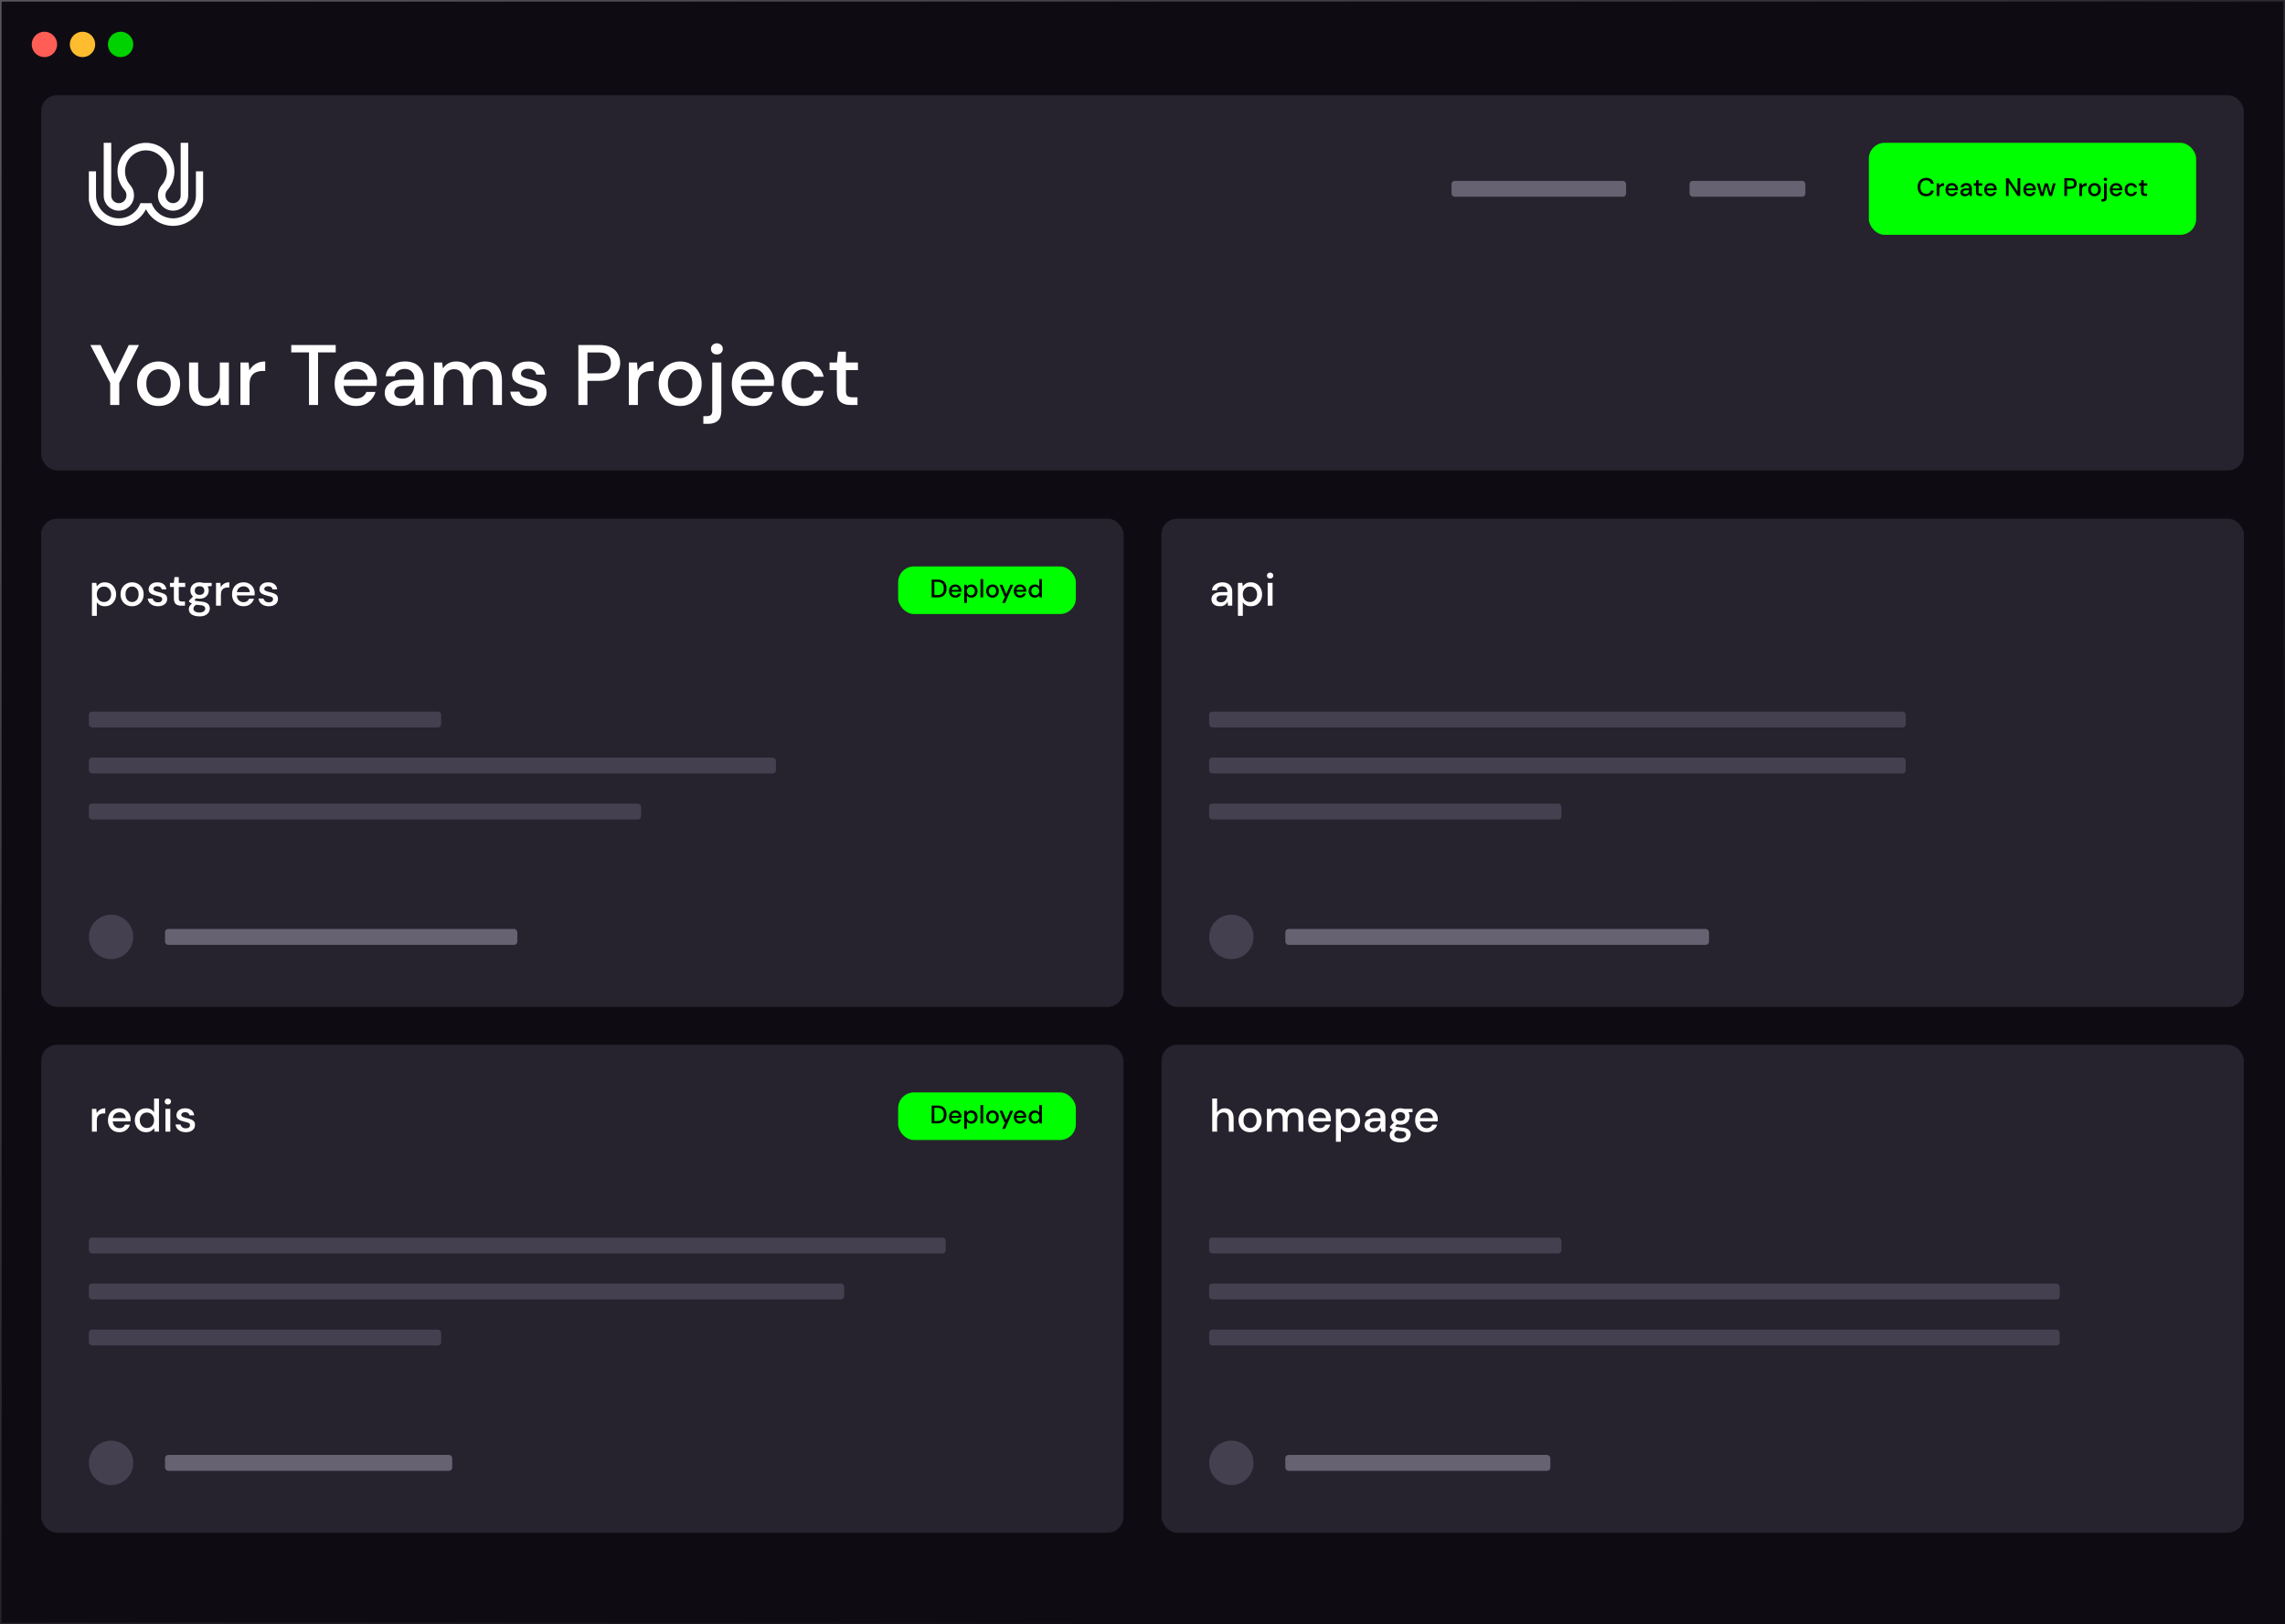 <?xml version="1.0" encoding="UTF-8"?>
<svg xmlns="http://www.w3.org/2000/svg" width="640" height="455" viewBox="0 0 640 455" fill="none">
  <rect width="640" height="455" fill="#0E0C12"></rect>
  <circle cx="12.444" cy="12.444" r="3.556" fill="#FE5E56"></circle>
  <circle cx="23.11" cy="12.444" r="3.556" fill="#FEBC2E"></circle>
  <circle cx="33.778" cy="12.444" r="3.556" fill="#00D100"></circle>
  <rect x="11.555" y="26.667" width="616.889" height="105.111" rx="4.444" fill="#26232E"></rect>
  <g clip-path="url(#clip0_4802_10304)">
    <path d="M33.289 59.019C34.412 59.017 35.489 58.57 36.284 57.776C37.078 56.982 37.525 55.905 37.526 54.781V54.645C37.532 53.624 37.163 52.637 36.49 51.869C35.541 50.797 35.017 49.414 35.017 47.982C35.015 47.204 35.169 46.433 35.47 45.715C35.771 44.997 36.212 44.347 36.769 43.802C37.323 43.255 37.981 42.824 38.704 42.535C39.427 42.246 40.2 42.105 40.979 42.119C42.484 42.144 43.922 42.75 44.99 43.81C46.068 44.862 46.696 46.29 46.744 47.794C46.793 49.286 46.271 50.739 45.283 51.858C44.603 52.639 44.232 53.641 44.238 54.676V54.776C44.238 55.901 44.684 56.979 45.479 57.774C46.273 58.57 47.351 59.017 48.475 59.019C49.599 59.017 50.675 58.57 51.47 57.776C52.264 56.982 52.711 55.905 52.712 54.781V40H50.603V54.781C50.603 55.346 50.378 55.887 49.979 56.286C49.58 56.685 49.039 56.909 48.475 56.91C47.911 56.909 47.37 56.685 46.971 56.286C46.572 55.887 46.348 55.346 46.347 54.781V54.681C46.341 54.159 46.526 53.653 46.866 53.258C48.208 51.737 48.918 49.761 48.852 47.734C48.788 45.687 47.935 43.743 46.471 42.311C45.016 40.87 43.061 40.046 41.013 40.013C39.954 39.992 38.902 40.184 37.919 40.577C36.936 40.97 36.041 41.557 35.289 42.302C34.532 43.042 33.931 43.926 33.522 44.902C33.113 45.879 32.904 46.927 32.907 47.985C32.906 49.933 33.619 51.813 34.91 53.271C35.24 53.653 35.419 54.143 35.412 54.648V54.784C35.412 55.349 35.187 55.89 34.788 56.289C34.389 56.688 33.848 56.912 33.284 56.913C32.72 56.912 32.179 56.688 31.78 56.289C31.381 55.89 31.156 55.349 31.156 54.784V40.003H29.047V54.784C29.049 55.908 29.497 56.985 30.292 57.779C31.087 58.573 32.165 59.019 33.289 59.019Z" fill="white"></path>
    <path d="M54.877 47.983V54.758C54.875 56.456 54.2 58.085 52.999 59.285C51.798 60.486 50.17 61.162 48.472 61.164C47.151 61.162 45.863 60.753 44.784 59.992C43.705 59.231 42.886 58.156 42.441 56.913H39.328C38.882 58.156 38.064 59.231 36.984 59.992C35.904 60.753 34.617 61.162 33.296 61.164C31.598 61.162 29.97 60.486 28.769 59.285C27.568 58.084 26.892 56.456 26.89 54.758V47.983H24.781V54.758C24.784 57.016 25.682 59.18 27.278 60.776C28.874 62.372 31.038 63.27 33.296 63.273C34.868 63.271 36.41 62.835 37.749 62.012C39.089 61.188 40.175 60.01 40.886 58.608C41.598 60.01 42.684 61.188 44.023 62.011C45.363 62.835 46.904 63.271 48.477 63.273C50.734 63.27 52.899 62.373 54.495 60.776C56.091 59.18 56.989 57.016 56.991 54.758V47.983H54.877Z" fill="white"></path>
  </g>
  <rect x="406.555" y="50.667" width="48.889" height="4.444" rx="0.889" fill="#666272"></rect>
  <rect x="473.221" y="50.667" width="32.444" height="4.444" rx="0.889" fill="#666272"></rect>
  <rect x="523.443" y="40" width="91.667" height="25.778" rx="4.444" fill="#00FF00"></rect>
  <path d="M539.501 54.974C539.008 54.974 538.581 54.868 538.221 54.654C537.865 54.436 537.59 54.135 537.396 53.751C537.202 53.362 537.104 52.914 537.104 52.407C537.104 51.895 537.202 51.447 537.396 51.063C537.59 50.675 537.865 50.371 538.221 50.153C538.581 49.935 539.008 49.826 539.501 49.826C540.084 49.826 540.56 49.968 540.93 50.252C541.3 50.537 541.535 50.935 541.634 51.447H540.795C540.729 51.158 540.587 50.928 540.368 50.757C540.15 50.587 539.859 50.501 539.494 50.501C538.996 50.501 538.603 50.672 538.313 51.013C538.024 51.35 537.88 51.815 537.88 52.407C537.88 52.995 538.024 53.457 538.313 53.794C538.603 54.13 538.996 54.299 539.494 54.299C539.859 54.299 540.15 54.218 540.368 54.057C540.587 53.896 540.729 53.675 540.795 53.396H541.634C541.535 53.889 541.3 54.275 540.93 54.555C540.56 54.834 540.084 54.974 539.501 54.974ZM542.434 54.889V51.362H543.11L543.174 52.03C543.297 51.798 543.468 51.615 543.686 51.483C543.909 51.345 544.177 51.276 544.489 51.276V52.066H544.283C544.075 52.066 543.887 52.101 543.721 52.172C543.56 52.239 543.43 52.355 543.33 52.521C543.236 52.682 543.188 52.907 543.188 53.197V54.889H542.434ZM546.688 54.974C546.342 54.974 546.034 54.898 545.764 54.747C545.498 54.59 545.29 54.375 545.138 54.1C544.986 53.825 544.911 53.505 544.911 53.14C544.911 52.77 544.984 52.445 545.131 52.165C545.283 51.886 545.491 51.668 545.757 51.511C546.027 51.355 546.34 51.276 546.695 51.276C547.041 51.276 547.343 51.355 547.599 51.511C547.855 51.663 548.054 51.867 548.196 52.123C548.338 52.379 548.409 52.661 548.409 52.969C548.409 53.016 548.407 53.069 548.402 53.125C548.402 53.178 548.4 53.237 548.395 53.303H545.65C545.674 53.645 545.785 53.905 545.984 54.085C546.188 54.261 546.423 54.349 546.688 54.349C546.902 54.349 547.079 54.301 547.222 54.206C547.369 54.107 547.478 53.974 547.549 53.808H548.303C548.208 54.14 548.018 54.417 547.734 54.64C547.454 54.863 547.105 54.974 546.688 54.974ZM546.688 51.895C546.437 51.895 546.214 51.971 546.02 52.123C545.825 52.27 545.707 52.492 545.664 52.791H547.655C547.641 52.516 547.544 52.298 547.364 52.137C547.184 51.976 546.959 51.895 546.688 51.895ZM550.386 54.974C550.087 54.974 549.841 54.925 549.646 54.825C549.452 54.725 549.307 54.595 549.213 54.434C549.118 54.268 549.07 54.088 549.07 53.893C549.07 53.552 549.203 53.282 549.469 53.083C549.734 52.884 550.113 52.784 550.606 52.784H551.531V52.72C551.531 52.445 551.455 52.239 551.303 52.101C551.156 51.964 550.964 51.895 550.727 51.895C550.519 51.895 550.336 51.947 550.18 52.052C550.028 52.151 549.936 52.3 549.902 52.5H549.149C549.172 52.244 549.258 52.026 549.405 51.845C549.556 51.66 549.746 51.521 549.974 51.426C550.206 51.326 550.459 51.276 550.734 51.276C551.227 51.276 551.609 51.407 551.879 51.668C552.15 51.924 552.285 52.275 552.285 52.72V54.889H551.63L551.566 54.285C551.467 54.479 551.322 54.642 551.133 54.775C550.943 54.908 550.694 54.974 550.386 54.974ZM550.535 54.363C550.739 54.363 550.91 54.315 551.047 54.221C551.19 54.121 551.299 53.991 551.374 53.829C551.455 53.668 551.505 53.49 551.524 53.296H550.685C550.386 53.296 550.173 53.348 550.045 53.453C549.921 53.557 549.86 53.687 549.86 53.844C549.86 54.005 549.919 54.133 550.038 54.228C550.161 54.318 550.327 54.363 550.535 54.363ZM554.573 54.889C554.227 54.889 553.952 54.806 553.748 54.64C553.544 54.469 553.443 54.168 553.443 53.737V51.995H552.838V51.362H553.443L553.535 50.466H554.196V51.362H555.192V51.995H554.196V53.737C554.196 53.931 554.237 54.066 554.317 54.142C554.403 54.213 554.547 54.249 554.751 54.249H555.156V54.889H554.573ZM557.529 54.974C557.182 54.974 556.874 54.898 556.604 54.747C556.339 54.59 556.13 54.375 555.978 54.1C555.827 53.825 555.751 53.505 555.751 53.14C555.751 52.77 555.824 52.445 555.971 52.165C556.123 51.886 556.332 51.668 556.597 51.511C556.867 51.355 557.18 51.276 557.536 51.276C557.882 51.276 558.183 51.355 558.439 51.511C558.695 51.663 558.894 51.867 559.036 52.123C559.178 52.379 559.249 52.661 559.249 52.969C559.249 53.016 559.247 53.069 559.242 53.125C559.242 53.178 559.24 53.237 559.235 53.303H556.49C556.514 53.645 556.625 53.905 556.825 54.085C557.028 54.261 557.263 54.349 557.529 54.349C557.742 54.349 557.92 54.301 558.062 54.206C558.209 54.107 558.318 53.974 558.389 53.808H559.143C559.048 54.14 558.858 54.417 558.574 54.64C558.294 54.863 557.946 54.974 557.529 54.974ZM557.529 51.895C557.277 51.895 557.054 51.971 556.86 52.123C556.666 52.27 556.547 52.492 556.505 52.791H558.496C558.481 52.516 558.384 52.298 558.204 52.137C558.024 51.976 557.799 51.895 557.529 51.895ZM561.852 54.889V49.911H562.605L565.101 53.659V49.911H565.855V54.889H565.101L562.605 51.141V54.889H561.852ZM568.487 54.974C568.141 54.974 567.833 54.898 567.562 54.747C567.297 54.59 567.088 54.375 566.937 54.1C566.785 53.825 566.709 53.505 566.709 53.14C566.709 52.77 566.783 52.445 566.93 52.165C567.081 51.886 567.29 51.668 567.555 51.511C567.826 51.355 568.138 51.276 568.494 51.276C568.84 51.276 569.141 51.355 569.397 51.511C569.653 51.663 569.852 51.867 569.994 52.123C570.137 52.379 570.208 52.661 570.208 52.969C570.208 53.016 570.205 53.069 570.201 53.125C570.201 53.178 570.198 53.237 570.194 53.303H567.449C567.472 53.645 567.584 53.905 567.783 54.085C567.987 54.261 568.221 54.349 568.487 54.349C568.7 54.349 568.878 54.301 569.02 54.206C569.167 54.107 569.276 53.974 569.347 53.808H570.101C570.006 54.14 569.817 54.417 569.532 54.64C569.253 54.863 568.904 54.974 568.487 54.974ZM568.487 51.895C568.236 51.895 568.013 51.971 567.818 52.123C567.624 52.27 567.506 52.492 567.463 52.791H569.454C569.44 52.516 569.343 52.298 569.162 52.137C568.982 51.976 568.757 51.895 568.487 51.895ZM571.555 54.889L570.517 51.362H571.271L571.953 54.021L572.721 51.362H573.56L574.328 54.021L575.011 51.362H575.765L574.727 54.889H573.951L573.141 52.116L572.33 54.889H571.555ZM578.206 54.889V49.911H579.948C580.337 49.911 580.659 49.978 580.915 50.11C581.171 50.238 581.361 50.416 581.484 50.644C581.612 50.867 581.676 51.12 581.676 51.404C581.676 51.675 581.614 51.924 581.491 52.151C581.373 52.374 581.185 52.552 580.929 52.684C580.673 52.817 580.346 52.884 579.948 52.884H578.96V54.889H578.206ZM578.96 52.265H579.913C580.268 52.265 580.522 52.189 580.673 52.037C580.83 51.881 580.908 51.67 580.908 51.404C580.908 51.13 580.83 50.916 580.673 50.764C580.522 50.608 580.268 50.53 579.913 50.53H578.96V52.265ZM582.393 54.889V51.362H583.068L583.132 52.03C583.255 51.798 583.426 51.615 583.644 51.483C583.867 51.345 584.135 51.276 584.448 51.276V52.066H584.242C584.033 52.066 583.846 52.101 583.68 52.172C583.519 52.239 583.388 52.355 583.289 52.521C583.194 52.682 583.146 52.907 583.146 53.197V54.889H582.393ZM586.647 54.974C586.31 54.974 586.007 54.898 585.736 54.747C585.471 54.59 585.26 54.375 585.104 54.1C584.947 53.82 584.869 53.495 584.869 53.125C584.869 52.756 584.947 52.433 585.104 52.158C585.265 51.879 585.48 51.663 585.751 51.511C586.021 51.355 586.322 51.276 586.654 51.276C586.99 51.276 587.291 51.355 587.557 51.511C587.827 51.663 588.04 51.879 588.197 52.158C588.358 52.433 588.439 52.756 588.439 53.125C588.439 53.495 588.358 53.82 588.197 54.1C588.04 54.375 587.827 54.59 587.557 54.747C587.287 54.898 586.983 54.974 586.647 54.974ZM586.647 54.327C586.827 54.327 586.993 54.282 587.144 54.192C587.301 54.102 587.426 53.969 587.521 53.794C587.616 53.614 587.664 53.391 587.664 53.125C587.664 52.86 587.616 52.639 587.521 52.464C587.431 52.284 587.308 52.149 587.152 52.059C587 51.969 586.834 51.924 586.654 51.924C586.474 51.924 586.305 51.969 586.149 52.059C585.997 52.149 585.874 52.284 585.779 52.464C585.684 52.639 585.637 52.86 585.637 53.125C585.637 53.391 585.684 53.614 585.779 53.794C585.874 53.969 585.997 54.102 586.149 54.192C586.301 54.282 586.466 54.327 586.647 54.327ZM589.702 50.693C589.56 50.693 589.441 50.651 589.346 50.565C589.256 50.475 589.211 50.364 589.211 50.231C589.211 50.099 589.256 49.989 589.346 49.904C589.441 49.814 589.56 49.769 589.702 49.769C589.844 49.769 589.96 49.814 590.05 49.904C590.145 49.989 590.192 50.099 590.192 50.231C590.192 50.364 590.145 50.475 590.05 50.565C589.96 50.651 589.844 50.693 589.702 50.693ZM588.578 56.453V55.813H588.856C589.021 55.813 589.14 55.778 589.211 55.707C589.282 55.64 589.318 55.527 589.318 55.365V51.362H590.072V55.373C590.072 55.757 589.974 56.032 589.78 56.197C589.586 56.368 589.315 56.453 588.969 56.453H588.578ZM592.716 54.974C592.37 54.974 592.062 54.898 591.792 54.747C591.526 54.59 591.318 54.375 591.166 54.1C591.014 53.825 590.938 53.505 590.938 53.14C590.938 52.77 591.012 52.445 591.159 52.165C591.31 51.886 591.519 51.668 591.785 51.511C592.055 51.355 592.368 51.276 592.723 51.276C593.069 51.276 593.37 51.355 593.626 51.511C593.882 51.663 594.081 51.867 594.224 52.123C594.366 52.379 594.437 52.661 594.437 52.969C594.437 53.016 594.435 53.069 594.43 53.125C594.43 53.178 594.427 53.237 594.423 53.303H591.678C591.702 53.645 591.813 53.905 592.012 54.085C592.216 54.261 592.451 54.349 592.716 54.349C592.929 54.349 593.107 54.301 593.249 54.206C593.396 54.107 593.505 53.974 593.577 53.808H594.33C594.235 54.14 594.046 54.417 593.761 54.64C593.482 54.863 593.133 54.974 592.716 54.974ZM592.716 51.895C592.465 51.895 592.242 51.971 592.048 52.123C591.853 52.27 591.735 52.492 591.692 52.791H593.683C593.669 52.516 593.572 52.298 593.392 52.137C593.211 51.976 592.986 51.895 592.716 51.895ZM596.89 54.974C596.544 54.974 596.234 54.896 595.959 54.74C595.688 54.583 595.475 54.367 595.319 54.093C595.167 53.813 595.091 53.49 595.091 53.125C595.091 52.76 595.167 52.44 595.319 52.165C595.475 51.886 595.688 51.668 595.959 51.511C596.234 51.355 596.544 51.276 596.89 51.276C597.326 51.276 597.691 51.39 597.985 51.618C598.284 51.845 598.476 52.154 598.561 52.542H597.772C597.725 52.348 597.62 52.196 597.459 52.087C597.298 51.978 597.108 51.924 596.89 51.924C596.705 51.924 596.535 51.971 596.378 52.066C596.222 52.156 596.096 52.291 596.001 52.471C595.906 52.647 595.859 52.865 595.859 53.125C595.859 53.386 595.906 53.607 596.001 53.787C596.096 53.962 596.222 54.097 596.378 54.192C596.535 54.287 596.705 54.334 596.89 54.334C597.108 54.334 597.298 54.28 597.459 54.171C597.62 54.062 597.725 53.908 597.772 53.709H598.561C598.481 54.088 598.291 54.394 597.992 54.626C597.694 54.858 597.326 54.974 596.89 54.974ZM600.788 54.889C600.442 54.889 600.167 54.806 599.964 54.64C599.76 54.469 599.658 54.168 599.658 53.737V51.995H599.053V51.362H599.658L599.75 50.466H600.412V51.362H601.407V51.995H600.412V53.737C600.412 53.931 600.452 54.066 600.532 54.142C600.618 54.213 600.762 54.249 600.966 54.249H601.372V54.889H600.788Z" fill="black"></path>
  <path d="M30.865 113.444V107.252L25.297 96.644H28.177L32.137 104.756L36.073 96.644H38.929L33.409 107.252V113.444H30.865ZM44.393 113.732C43.257 113.732 42.233 113.476 41.321 112.964C40.425 112.436 39.713 111.708 39.185 110.78C38.657 109.836 38.393 108.74 38.393 107.492C38.393 106.244 38.657 105.156 39.185 104.228C39.729 103.284 40.457 102.556 41.369 102.044C42.281 101.516 43.297 101.252 44.417 101.252C45.553 101.252 46.569 101.516 47.465 102.044C48.377 102.556 49.097 103.284 49.625 104.228C50.169 105.156 50.441 106.244 50.441 107.492C50.441 108.74 50.169 109.836 49.625 110.78C49.097 111.708 48.377 112.436 47.465 112.964C46.553 113.476 45.529 113.732 44.393 113.732ZM44.393 111.548C45.001 111.548 45.561 111.396 46.073 111.092C46.601 110.788 47.025 110.34 47.345 109.748C47.665 109.14 47.825 108.388 47.825 107.492C47.825 106.596 47.665 105.852 47.345 105.26C47.041 104.652 46.625 104.196 46.097 103.892C45.585 103.588 45.025 103.436 44.417 103.436C43.809 103.436 43.241 103.588 42.713 103.892C42.201 104.196 41.785 104.652 41.465 105.26C41.145 105.852 40.985 106.596 40.985 107.492C40.985 108.388 41.145 109.14 41.465 109.748C41.785 110.34 42.201 110.788 42.713 111.092C43.225 111.396 43.785 111.548 44.393 111.548ZM57.584 113.732C56.144 113.732 55.008 113.284 54.176 112.388C53.36 111.492 52.952 110.156 52.952 108.38V101.54H55.496V108.116C55.496 110.42 56.44 111.572 58.328 111.572C59.272 111.572 60.048 111.236 60.656 110.564C61.264 109.892 61.568 108.932 61.568 107.684V101.54H64.112V113.444H61.856L61.664 111.356C61.296 112.092 60.752 112.676 60.032 113.108C59.328 113.524 58.512 113.732 57.584 113.732ZM67.348 113.444V101.54H69.628L69.844 103.796C70.26 103.012 70.836 102.396 71.572 101.948C72.324 101.484 73.228 101.252 74.284 101.252V103.916H73.588C72.884 103.916 72.252 104.036 71.692 104.276C71.148 104.5 70.708 104.892 70.372 105.452C70.052 105.996 69.892 106.756 69.892 107.732V113.444H67.348ZM86.544 113.444V98.709H81.576V96.644H94.032V98.709H89.088V113.444H86.544ZM99.729 113.732C98.561 113.732 97.521 113.476 96.609 112.964C95.713 112.436 95.009 111.708 94.497 110.78C93.985 109.852 93.729 108.772 93.729 107.54C93.729 106.292 93.977 105.196 94.473 104.252C94.985 103.308 95.689 102.572 96.585 102.044C97.497 101.516 98.553 101.252 99.753 101.252C100.921 101.252 101.937 101.516 102.801 102.044C103.665 102.556 104.337 103.244 104.817 104.108C105.297 104.972 105.537 105.924 105.537 106.964C105.537 107.124 105.529 107.3 105.513 107.492C105.513 107.668 105.505 107.868 105.489 108.092H96.225C96.305 109.244 96.681 110.124 97.353 110.732C98.041 111.324 98.833 111.62 99.729 111.62C100.449 111.62 101.049 111.46 101.529 111.14C102.025 110.804 102.393 110.356 102.633 109.796H105.177C104.857 110.916 104.217 111.852 103.257 112.604C102.313 113.356 101.137 113.732 99.729 113.732ZM99.729 103.34C98.881 103.34 98.129 103.596 97.473 104.108C96.817 104.604 96.417 105.356 96.273 106.364H102.993C102.945 105.436 102.617 104.7 102.009 104.156C101.401 103.612 100.641 103.34 99.729 103.34ZM112.208 113.732C111.2 113.732 110.368 113.564 109.712 113.228C109.056 112.892 108.568 112.452 108.248 111.908C107.928 111.348 107.768 110.74 107.768 110.084C107.768 108.932 108.216 108.02 109.112 107.348C110.008 106.676 111.288 106.34 112.952 106.34H116.072V106.124C116.072 105.196 115.816 104.5 115.304 104.036C114.808 103.572 114.16 103.34 113.36 103.34C112.656 103.34 112.04 103.516 111.512 103.868C111 104.204 110.688 104.708 110.576 105.38H108.032C108.112 104.516 108.4 103.78 108.896 103.172C109.408 102.548 110.048 102.076 110.816 101.756C111.6 101.42 112.456 101.252 113.384 101.252C115.048 101.252 116.336 101.692 117.248 102.572C118.16 103.436 118.616 104.62 118.616 106.124V113.444H116.408L116.192 111.404C115.856 112.06 115.368 112.612 114.728 113.06C114.088 113.508 113.248 113.732 112.208 113.732ZM112.712 111.668C113.4 111.668 113.976 111.508 114.44 111.188C114.92 110.852 115.288 110.412 115.544 109.868C115.816 109.324 115.984 108.724 116.048 108.068H113.216C112.208 108.068 111.488 108.244 111.056 108.596C110.64 108.948 110.432 109.388 110.432 109.916C110.432 110.46 110.632 110.892 111.032 111.212C111.448 111.516 112.008 111.668 112.712 111.668ZM121.583 113.444V101.54H123.839L124.055 103.22C124.439 102.612 124.943 102.132 125.567 101.78C126.207 101.428 126.943 101.252 127.775 101.252C129.663 101.252 130.975 101.996 131.711 103.484C132.143 102.796 132.719 102.252 133.439 101.852C134.175 101.452 134.967 101.252 135.815 101.252C137.303 101.252 138.471 101.7 139.319 102.596C140.167 103.492 140.591 104.828 140.591 106.604V113.444H138.047V106.868C138.047 104.564 137.167 103.412 135.407 103.412C134.511 103.412 133.775 103.748 133.199 104.42C132.639 105.092 132.359 106.052 132.359 107.3V113.444H129.815V106.868C129.815 104.564 128.927 103.412 127.151 103.412C126.271 103.412 125.543 103.748 124.967 104.42C124.407 105.092 124.127 106.052 124.127 107.3V113.444H121.583ZM148.319 113.732C146.815 113.732 145.575 113.364 144.599 112.628C143.623 111.892 143.063 110.916 142.919 109.7H145.487C145.615 110.244 145.919 110.716 146.399 111.116C146.879 111.5 147.511 111.692 148.295 111.692C149.063 111.692 149.623 111.532 149.975 111.212C150.327 110.892 150.503 110.524 150.503 110.108C150.503 109.5 150.255 109.092 149.759 108.884C149.279 108.66 148.607 108.46 147.743 108.284C147.071 108.14 146.399 107.948 145.727 107.708C145.071 107.468 144.519 107.132 144.071 106.7C143.639 106.252 143.423 105.652 143.423 104.9C143.423 103.86 143.823 102.996 144.623 102.308C145.423 101.604 146.543 101.252 147.983 101.252C149.311 101.252 150.383 101.572 151.199 102.212C152.031 102.852 152.519 103.756 152.663 104.924H150.215C150.135 104.412 149.895 104.012 149.495 103.724C149.111 103.436 148.591 103.292 147.935 103.292C147.295 103.292 146.799 103.428 146.447 103.7C146.095 103.956 145.919 104.292 145.919 104.708C145.919 105.124 146.159 105.452 146.639 105.692C147.135 105.932 147.783 106.148 148.583 106.34C149.383 106.516 150.119 106.724 150.791 106.964C151.479 107.188 152.031 107.524 152.447 107.972C152.863 108.42 153.071 109.076 153.071 109.94C153.087 111.028 152.663 111.932 151.799 112.652C150.951 113.372 149.791 113.732 148.319 113.732ZM161.991 113.444V96.644H167.871C169.183 96.644 170.271 96.868 171.135 97.317C171.999 97.749 172.639 98.349 173.055 99.117C173.487 99.868 173.703 100.724 173.703 101.684C173.703 102.596 173.495 103.436 173.079 104.204C172.679 104.956 172.047 105.556 171.183 106.004C170.319 106.452 169.215 106.676 167.871 106.676H164.535V113.444H161.991ZM164.535 104.588H167.751C168.951 104.588 169.807 104.332 170.319 103.82C170.847 103.292 171.111 102.58 171.111 101.684C171.111 100.756 170.847 100.036 170.319 99.525C169.807 98.996 168.951 98.733 167.751 98.733H164.535V104.588ZM176.122 113.444V101.54H178.402L178.618 103.796C179.034 103.012 179.61 102.396 180.346 101.948C181.098 101.484 182.002 101.252 183.058 101.252V103.916H182.362C181.658 103.916 181.026 104.036 180.466 104.276C179.922 104.5 179.482 104.892 179.146 105.452C178.826 105.996 178.666 106.756 178.666 107.732V113.444H176.122ZM190.479 113.732C189.343 113.732 188.319 113.476 187.407 112.964C186.511 112.436 185.799 111.708 185.271 110.78C184.743 109.836 184.479 108.74 184.479 107.492C184.479 106.244 184.743 105.156 185.271 104.228C185.815 103.284 186.543 102.556 187.455 102.044C188.367 101.516 189.383 101.252 190.503 101.252C191.639 101.252 192.655 101.516 193.551 102.044C194.463 102.556 195.183 103.284 195.711 104.228C196.255 105.156 196.527 106.244 196.527 107.492C196.527 108.74 196.255 109.836 195.711 110.78C195.183 111.708 194.463 112.436 193.551 112.964C192.639 113.476 191.615 113.732 190.479 113.732ZM190.479 111.548C191.087 111.548 191.647 111.396 192.159 111.092C192.687 110.788 193.111 110.34 193.431 109.748C193.751 109.14 193.911 108.388 193.911 107.492C193.911 106.596 193.751 105.852 193.431 105.26C193.127 104.652 192.711 104.196 192.183 103.892C191.671 103.588 191.111 103.436 190.503 103.436C189.895 103.436 189.327 103.588 188.799 103.892C188.287 104.196 187.871 104.652 187.551 105.26C187.231 105.852 187.071 106.596 187.071 107.492C187.071 108.388 187.231 109.14 187.551 109.748C187.871 110.34 188.287 110.788 188.799 111.092C189.311 111.396 189.871 111.548 190.479 111.548ZM200.79 99.284C200.31 99.284 199.91 99.141 199.59 98.853C199.286 98.549 199.134 98.172 199.134 97.725C199.134 97.276 199.286 96.909 199.59 96.621C199.91 96.317 200.31 96.165 200.79 96.165C201.27 96.165 201.662 96.317 201.966 96.621C202.286 96.909 202.446 97.276 202.446 97.725C202.446 98.172 202.286 98.549 201.966 98.853C201.662 99.141 201.27 99.284 200.79 99.284ZM196.998 118.724V116.564H197.934C198.494 116.564 198.894 116.444 199.134 116.204C199.374 115.98 199.494 115.596 199.494 115.052V101.54H202.038V115.076C202.038 116.372 201.71 117.3 201.054 117.86C200.398 118.436 199.486 118.724 198.318 118.724H196.998ZM210.963 113.732C209.795 113.732 208.755 113.476 207.843 112.964C206.947 112.436 206.243 111.708 205.731 110.78C205.219 109.852 204.963 108.772 204.963 107.54C204.963 106.292 205.211 105.196 205.707 104.252C206.219 103.308 206.923 102.572 207.819 102.044C208.731 101.516 209.787 101.252 210.987 101.252C212.155 101.252 213.171 101.516 214.035 102.044C214.899 102.556 215.571 103.244 216.051 104.108C216.531 104.972 216.771 105.924 216.771 106.964C216.771 107.124 216.763 107.3 216.747 107.492C216.747 107.668 216.739 107.868 216.723 108.092H207.459C207.539 109.244 207.915 110.124 208.587 110.732C209.275 111.324 210.067 111.62 210.963 111.62C211.683 111.62 212.283 111.46 212.763 111.14C213.259 110.804 213.627 110.356 213.867 109.796H216.411C216.091 110.916 215.451 111.852 214.491 112.604C213.547 113.356 212.371 113.732 210.963 113.732ZM210.963 103.34C210.115 103.34 209.363 103.596 208.707 104.108C208.051 104.604 207.651 105.356 207.507 106.364H214.227C214.179 105.436 213.851 104.7 213.243 104.156C212.635 103.612 211.875 103.34 210.963 103.34ZM225.051 113.732C223.883 113.732 222.835 113.468 221.907 112.94C220.995 112.412 220.275 111.684 219.747 110.756C219.235 109.812 218.979 108.724 218.979 107.492C218.979 106.26 219.235 105.18 219.747 104.252C220.275 103.308 220.995 102.572 221.907 102.044C222.835 101.516 223.883 101.252 225.051 101.252C226.523 101.252 227.755 101.636 228.747 102.404C229.755 103.172 230.403 104.212 230.691 105.524H228.027C227.867 104.868 227.515 104.356 226.971 103.988C226.427 103.62 225.787 103.436 225.051 103.436C224.427 103.436 223.851 103.596 223.323 103.916C222.795 104.22 222.371 104.676 222.051 105.284C221.731 105.876 221.571 106.612 221.571 107.492C221.571 108.372 221.731 109.116 222.051 109.724C222.371 110.316 222.795 110.772 223.323 111.092C223.851 111.412 224.427 111.572 225.051 111.572C225.787 111.572 226.427 111.388 226.971 111.02C227.515 110.652 227.867 110.132 228.027 109.46H230.691C230.419 110.74 229.779 111.772 228.771 112.556C227.763 113.34 226.523 113.732 225.051 113.732ZM238.207 113.444C237.039 113.444 236.111 113.164 235.423 112.604C234.735 112.028 234.391 111.012 234.391 109.556V103.676H232.351V101.54H234.391L234.703 98.516H236.935V101.54H240.295V103.676H236.935V109.556C236.935 110.212 237.071 110.668 237.343 110.924C237.631 111.164 238.119 111.284 238.807 111.284H240.175V113.444H238.207Z" fill="white"></path>
  <rect x="11.555" y="145.333" width="303.111" height="136.667" rx="4.444" fill="#26232E"></rect>
  <path d="M25.752 172.502V163.274H26.977L27.118 164.266C27.325 163.965 27.608 163.699 27.969 163.467C28.33 163.235 28.794 163.119 29.361 163.119C29.98 163.119 30.525 163.265 30.998 163.557C31.471 163.849 31.84 164.249 32.106 164.756C32.381 165.263 32.519 165.839 32.519 166.483C32.519 167.128 32.381 167.703 32.106 168.21C31.84 168.709 31.471 169.104 30.998 169.396C30.525 169.68 29.976 169.821 29.348 169.821C28.85 169.821 28.407 169.722 28.021 169.525C27.643 169.327 27.342 169.048 27.118 168.687V172.502H25.752ZM29.116 168.636C29.701 168.636 30.182 168.438 30.56 168.043C30.938 167.639 31.127 167.115 31.127 166.47C31.127 166.049 31.041 165.675 30.869 165.349C30.697 165.022 30.461 164.769 30.16 164.588C29.86 164.399 29.512 164.305 29.116 164.305C28.532 164.305 28.051 164.507 27.673 164.911C27.303 165.314 27.118 165.834 27.118 166.47C27.118 167.115 27.303 167.639 27.673 168.043C28.051 168.438 28.532 168.636 29.116 168.636ZM36.987 169.821C36.377 169.821 35.827 169.684 35.337 169.409C34.856 169.125 34.474 168.734 34.19 168.236C33.906 167.729 33.765 167.14 33.765 166.47C33.765 165.8 33.906 165.216 34.19 164.717C34.482 164.21 34.873 163.819 35.363 163.544C35.853 163.261 36.398 163.119 37 163.119C37.61 163.119 38.155 163.261 38.637 163.544C39.126 163.819 39.513 164.21 39.797 164.717C40.089 165.216 40.235 165.8 40.235 166.47C40.235 167.14 40.089 167.729 39.797 168.236C39.513 168.734 39.126 169.125 38.637 169.409C38.147 169.684 37.597 169.821 36.987 169.821ZM36.987 168.648C37.313 168.648 37.614 168.567 37.889 168.404C38.173 168.24 38.4 168 38.572 167.682C38.744 167.355 38.83 166.951 38.83 166.47C38.83 165.989 38.744 165.589 38.572 165.272C38.409 164.945 38.185 164.7 37.902 164.537C37.627 164.374 37.326 164.292 37 164.292C36.673 164.292 36.368 164.374 36.085 164.537C35.81 164.7 35.586 164.945 35.414 165.272C35.242 165.589 35.157 165.989 35.157 166.47C35.157 166.951 35.242 167.355 35.414 167.682C35.586 168 35.81 168.24 36.085 168.404C36.359 168.567 36.66 168.648 36.987 168.648ZM44.264 169.821C43.457 169.821 42.791 169.624 42.267 169.228C41.742 168.833 41.442 168.309 41.364 167.656H42.743C42.812 167.948 42.975 168.202 43.233 168.416C43.491 168.623 43.83 168.726 44.251 168.726C44.664 168.726 44.965 168.64 45.154 168.468C45.343 168.296 45.437 168.098 45.437 167.875C45.437 167.549 45.304 167.329 45.038 167.218C44.78 167.097 44.419 166.99 43.955 166.896C43.594 166.818 43.233 166.715 42.872 166.586C42.52 166.457 42.224 166.277 41.983 166.045C41.751 165.804 41.635 165.482 41.635 165.078C41.635 164.52 41.85 164.056 42.279 163.686C42.709 163.308 43.31 163.119 44.084 163.119C44.797 163.119 45.373 163.291 45.811 163.635C46.258 163.978 46.52 164.464 46.597 165.091H45.282C45.24 164.816 45.111 164.601 44.896 164.447C44.69 164.292 44.41 164.215 44.058 164.215C43.714 164.215 43.448 164.288 43.259 164.434C43.07 164.571 42.975 164.752 42.975 164.975C42.975 165.198 43.104 165.375 43.362 165.504C43.628 165.632 43.976 165.748 44.406 165.852C44.836 165.946 45.231 166.058 45.592 166.187C45.961 166.307 46.258 166.487 46.481 166.728C46.705 166.969 46.816 167.321 46.816 167.785C46.825 168.369 46.597 168.855 46.133 169.241C45.678 169.628 45.055 169.821 44.264 169.821ZM50.749 169.667C50.122 169.667 49.624 169.516 49.254 169.216C48.885 168.906 48.7 168.361 48.7 167.579V164.421H47.605V163.274H48.7L48.868 161.65H50.066V163.274H51.871V164.421H50.066V167.579C50.066 167.931 50.139 168.176 50.285 168.313C50.44 168.442 50.702 168.507 51.072 168.507H51.806V169.667H50.749ZM55.896 167.708C55.561 167.708 55.252 167.669 54.968 167.592L54.414 168.133C54.508 168.193 54.624 168.245 54.762 168.288C54.899 168.33 55.093 168.369 55.342 168.404C55.591 168.438 55.93 168.472 56.36 168.507C57.211 168.584 57.825 168.79 58.203 169.125C58.581 169.452 58.77 169.89 58.77 170.44C58.77 170.818 58.667 171.175 58.461 171.51C58.263 171.853 57.95 172.128 57.52 172.335C57.099 172.549 56.558 172.657 55.896 172.657C55.002 172.657 54.276 172.485 53.718 172.141C53.168 171.806 52.893 171.295 52.893 170.608C52.893 170.341 52.962 170.075 53.099 169.808C53.245 169.551 53.473 169.306 53.782 169.074C53.602 168.996 53.443 168.915 53.305 168.829C53.176 168.734 53.06 168.64 52.957 168.545V168.236L54.066 167.102C53.567 166.672 53.318 166.109 53.318 165.413C53.318 164.992 53.417 164.61 53.615 164.266C53.821 163.914 54.117 163.635 54.504 163.428C54.891 163.222 55.355 163.119 55.896 163.119C56.257 163.119 56.592 163.171 56.901 163.274H59.286V164.176L58.152 164.24C58.358 164.593 58.461 164.984 58.461 165.413C58.461 165.843 58.358 166.23 58.152 166.573C57.954 166.917 57.662 167.192 57.275 167.398C56.897 167.604 56.437 167.708 55.896 167.708ZM55.896 166.638C56.291 166.638 56.609 166.535 56.85 166.328C57.099 166.114 57.224 165.813 57.224 165.426C57.224 165.031 57.099 164.73 56.85 164.524C56.609 164.318 56.291 164.215 55.896 164.215C55.492 164.215 55.166 164.318 54.916 164.524C54.676 164.73 54.556 165.031 54.556 165.426C54.556 165.813 54.676 166.114 54.916 166.328C55.166 166.535 55.492 166.638 55.896 166.638ZM54.182 170.479C54.182 170.848 54.345 171.123 54.672 171.304C54.998 171.493 55.406 171.587 55.896 171.587C56.369 171.587 56.751 171.484 57.043 171.278C57.335 171.08 57.481 170.814 57.481 170.479C57.481 170.229 57.383 170.015 57.185 169.834C56.987 169.662 56.614 169.555 56.064 169.512C55.651 169.486 55.286 169.448 54.968 169.396C54.667 169.559 54.461 169.735 54.349 169.924C54.238 170.113 54.182 170.298 54.182 170.479ZM60.504 169.667V163.274H61.729L61.845 164.485C62.068 164.064 62.378 163.733 62.773 163.493C63.177 163.244 63.662 163.119 64.229 163.119V164.55H63.855C63.477 164.55 63.138 164.614 62.837 164.743C62.545 164.863 62.309 165.074 62.128 165.375C61.956 165.667 61.871 166.075 61.871 166.599V169.667H60.504ZM68.215 169.821C67.587 169.821 67.029 169.684 66.539 169.409C66.058 169.125 65.68 168.734 65.405 168.236C65.13 167.738 64.993 167.158 64.993 166.496C64.993 165.826 65.126 165.237 65.392 164.73C65.667 164.223 66.045 163.828 66.526 163.544C67.016 163.261 67.583 163.119 68.228 163.119C68.855 163.119 69.4 163.261 69.865 163.544C70.329 163.819 70.689 164.189 70.947 164.653C71.205 165.117 71.334 165.628 71.334 166.187C71.334 166.273 71.329 166.367 71.321 166.47C71.321 166.565 71.317 166.672 71.308 166.792H66.333C66.376 167.411 66.578 167.884 66.939 168.21C67.308 168.528 67.734 168.687 68.215 168.687C68.601 168.687 68.924 168.601 69.181 168.429C69.448 168.249 69.645 168.008 69.774 167.708H71.141C70.969 168.309 70.625 168.812 70.109 169.216C69.602 169.619 68.971 169.821 68.215 169.821ZM68.215 164.24C67.759 164.24 67.355 164.378 67.003 164.653C66.651 164.919 66.436 165.323 66.359 165.864H69.968C69.942 165.366 69.766 164.971 69.439 164.679C69.113 164.386 68.704 164.24 68.215 164.24ZM75.303 169.821C74.496 169.821 73.83 169.624 73.306 169.228C72.781 168.833 72.481 168.309 72.403 167.656H73.782C73.851 167.948 74.014 168.202 74.272 168.416C74.53 168.623 74.869 168.726 75.29 168.726C75.703 168.726 76.004 168.64 76.193 168.468C76.382 168.296 76.476 168.098 76.476 167.875C76.476 167.549 76.343 167.329 76.077 167.218C75.819 167.097 75.458 166.99 74.994 166.896C74.633 166.818 74.272 166.715 73.911 166.586C73.559 166.457 73.263 166.277 73.022 166.045C72.79 165.804 72.674 165.482 72.674 165.078C72.674 164.52 72.889 164.056 73.319 163.686C73.748 163.308 74.35 163.119 75.123 163.119C75.836 163.119 76.412 163.291 76.85 163.635C77.297 163.978 77.559 164.464 77.636 165.091H76.322C76.279 164.816 76.15 164.601 75.935 164.447C75.729 164.292 75.449 164.215 75.097 164.215C74.753 164.215 74.487 164.288 74.298 164.434C74.109 164.571 74.014 164.752 74.014 164.975C74.014 165.198 74.143 165.375 74.401 165.504C74.668 165.632 75.016 165.748 75.445 165.852C75.875 165.946 76.27 166.058 76.631 166.187C77 166.307 77.297 166.487 77.52 166.728C77.744 166.969 77.855 167.321 77.855 167.785C77.864 168.369 77.636 168.855 77.172 169.241C76.717 169.628 76.094 169.821 75.303 169.821Z" fill="white"></path>
  <rect x="251.555" y="158.667" width="49.778" height="13.333" rx="4.444" fill="#00FF00"></rect>
  <path d="M260.948 167.333V162.356H262.562C263.146 162.356 263.624 162.458 263.999 162.661C264.378 162.865 264.658 163.154 264.838 163.529C265.023 163.899 265.115 164.34 265.115 164.852C265.115 165.359 265.023 165.8 264.838 166.174C264.658 166.544 264.378 166.831 263.999 167.035C263.624 167.234 263.146 167.333 262.562 167.333H260.948ZM261.702 166.693H262.534C262.984 166.693 263.34 166.62 263.601 166.473C263.866 166.326 264.056 166.115 264.17 165.84C264.288 165.565 264.347 165.236 264.347 164.852C264.347 164.468 264.288 164.136 264.17 163.856C264.056 163.576 263.866 163.363 263.601 163.216C263.34 163.064 262.984 162.988 262.534 162.988H261.702V166.693ZM267.57 167.419C267.224 167.419 266.915 167.343 266.645 167.191C266.38 167.035 266.171 166.819 266.019 166.544C265.868 166.269 265.792 165.949 265.792 165.584C265.792 165.214 265.865 164.89 266.012 164.61C266.164 164.33 266.373 164.112 266.638 163.956C266.908 163.799 267.221 163.721 267.577 163.721C267.923 163.721 268.224 163.799 268.48 163.956C268.736 164.107 268.935 164.311 269.077 164.567C269.219 164.823 269.29 165.105 269.29 165.413C269.29 165.461 269.288 165.513 269.283 165.57C269.283 165.622 269.281 165.681 269.276 165.748H266.531C266.555 166.089 266.666 166.35 266.866 166.53C267.069 166.705 267.304 166.793 267.57 166.793C267.783 166.793 267.961 166.746 268.103 166.651C268.25 166.551 268.359 166.418 268.43 166.252H269.184C269.089 166.584 268.899 166.862 268.615 167.084C268.335 167.307 267.987 167.419 267.57 167.419ZM267.57 164.34C267.318 164.34 267.096 164.415 266.901 164.567C266.707 164.714 266.588 164.937 266.546 165.236H268.537C268.522 164.961 268.425 164.743 268.245 164.581C268.065 164.42 267.84 164.34 267.57 164.34ZM270.073 168.898V163.806H270.748L270.826 164.354C270.94 164.188 271.097 164.041 271.296 163.913C271.495 163.785 271.751 163.721 272.064 163.721C272.405 163.721 272.706 163.802 272.967 163.963C273.228 164.124 273.431 164.344 273.578 164.624C273.73 164.904 273.806 165.221 273.806 165.577C273.806 165.932 273.73 166.25 273.578 166.53C273.431 166.805 273.228 167.023 272.967 167.184C272.706 167.34 272.403 167.419 272.057 167.419C271.782 167.419 271.537 167.364 271.324 167.255C271.116 167.146 270.95 166.992 270.826 166.793V168.898H270.073ZM271.929 166.764C272.251 166.764 272.516 166.655 272.725 166.437C272.934 166.215 273.038 165.925 273.038 165.57C273.038 165.338 272.991 165.131 272.896 164.951C272.801 164.771 272.671 164.631 272.505 164.532C272.339 164.427 272.147 164.375 271.929 164.375C271.606 164.375 271.341 164.487 271.132 164.709C270.928 164.932 270.826 165.219 270.826 165.57C270.826 165.925 270.928 166.215 271.132 166.437C271.341 166.655 271.606 166.764 271.929 166.764ZM274.621 167.333V162.213H275.375V167.333H274.621ZM277.979 167.419C277.643 167.419 277.339 167.343 277.069 167.191C276.804 167.035 276.593 166.819 276.436 166.544C276.28 166.264 276.202 165.94 276.202 165.57C276.202 165.2 276.28 164.878 276.436 164.603C276.597 164.323 276.813 164.107 277.083 163.956C277.354 163.799 277.655 163.721 277.986 163.721C278.323 163.721 278.624 163.799 278.89 163.956C279.16 164.107 279.373 164.323 279.53 164.603C279.691 164.878 279.771 165.2 279.771 165.57C279.771 165.94 279.691 166.264 279.53 166.544C279.373 166.819 279.16 167.035 278.89 167.191C278.619 167.343 278.316 167.419 277.979 167.419ZM277.979 166.772C278.159 166.772 278.325 166.727 278.477 166.636C278.634 166.546 278.759 166.414 278.854 166.238C278.949 166.058 278.996 165.835 278.996 165.57C278.996 165.304 278.949 165.084 278.854 164.908C278.764 164.728 278.641 164.593 278.484 164.503C278.332 164.413 278.167 164.368 277.986 164.368C277.806 164.368 277.638 164.413 277.482 164.503C277.33 164.593 277.207 164.728 277.112 164.908C277.017 165.084 276.97 165.304 276.97 165.57C276.97 165.835 277.017 166.058 277.112 166.238C277.207 166.414 277.33 166.546 277.482 166.636C277.633 166.727 277.799 166.772 277.979 166.772ZM280.7 168.898L281.547 167.042H281.34L279.947 163.806H280.764L281.845 166.416L282.976 163.806H283.772L281.497 168.898H280.7ZM285.722 167.419C285.376 167.419 285.068 167.343 284.798 167.191C284.532 167.035 284.324 166.819 284.172 166.544C284.02 166.269 283.945 165.949 283.945 165.584C283.945 165.214 284.018 164.89 284.165 164.61C284.317 164.33 284.525 164.112 284.791 163.956C285.061 163.799 285.374 163.721 285.729 163.721C286.076 163.721 286.377 163.799 286.633 163.956C286.889 164.107 287.088 164.311 287.23 164.567C287.372 164.823 287.443 165.105 287.443 165.413C287.443 165.461 287.441 165.513 287.436 165.57C287.436 165.622 287.434 165.681 287.429 165.748H284.684C284.708 166.089 284.819 166.35 285.018 166.53C285.222 166.705 285.457 166.793 285.722 166.793C285.936 166.793 286.113 166.746 286.256 166.651C286.403 166.551 286.512 166.418 286.583 166.252H287.337C287.242 166.584 287.052 166.862 286.768 167.084C286.488 167.307 286.14 167.419 285.722 167.419ZM285.722 164.34C285.471 164.34 285.248 164.415 285.054 164.567C284.86 164.714 284.741 164.937 284.698 165.236H286.689C286.675 164.961 286.578 164.743 286.398 164.581C286.218 164.42 285.993 164.34 285.722 164.34ZM289.832 167.419C289.491 167.419 289.19 167.338 288.929 167.177C288.669 167.016 288.465 166.795 288.318 166.516C288.171 166.236 288.097 165.918 288.097 165.563C288.097 165.207 288.171 164.892 288.318 164.617C288.465 164.337 288.669 164.119 288.929 163.963C289.195 163.802 289.498 163.721 289.84 163.721C290.119 163.721 290.363 163.775 290.572 163.884C290.785 163.994 290.951 164.148 291.07 164.347V162.213H291.824V167.333H291.148L291.07 166.786C290.956 166.952 290.8 167.099 290.6 167.227C290.401 167.355 290.145 167.419 289.832 167.419ZM289.968 166.764C290.29 166.764 290.553 166.653 290.757 166.43C290.966 166.207 291.07 165.921 291.07 165.57C291.07 165.214 290.966 164.927 290.757 164.709C290.553 164.487 290.29 164.375 289.968 164.375C289.645 164.375 289.38 164.487 289.171 164.709C288.963 164.927 288.858 165.214 288.858 165.57C288.858 165.802 288.906 166.008 289 166.188C289.095 166.369 289.226 166.511 289.392 166.615C289.562 166.715 289.754 166.764 289.968 166.764Z" fill="black"></path>
  <rect x="24.889" y="199.333" width="98.667" height="4.444" rx="0.889" fill="#444050"></rect>
  <rect x="24.889" y="212.222" width="98.667" height="4.444" rx="0.889" fill="#444050"></rect>
  <rect x="24.889" y="225.111" width="98.667" height="4.444" rx="0.889" fill="#444050"></rect>
  <circle cx="31.111" cy="262.444" r="6.222" fill="#444050"></circle>
  <rect x="46.223" y="260.222" width="98.667" height="4.444" rx="0.889" fill="#666272"></rect>
  <rect x="325.332" y="145.333" width="303.111" height="136.667" rx="4.444" fill="#26232E"></rect>
  <path d="M339.53 172.502V163.274H340.754L340.896 164.266C341.102 163.965 341.386 163.699 341.746 163.467C342.107 163.235 342.571 163.119 343.138 163.119C343.757 163.119 344.303 163.265 344.775 163.557C345.248 163.849 345.617 164.249 345.884 164.756C346.159 165.263 346.296 165.839 346.296 166.483C346.296 167.127 346.159 167.703 345.884 168.21C345.617 168.708 345.248 169.104 344.775 169.396C344.303 169.679 343.753 169.821 343.126 169.821C342.627 169.821 342.185 169.722 341.798 169.525C341.42 169.327 341.119 169.048 340.896 168.687V172.502H339.53ZM342.894 168.635C343.478 168.635 343.959 168.438 344.337 168.043C344.715 167.639 344.904 167.115 344.904 166.47C344.904 166.049 344.818 165.675 344.646 165.349C344.475 165.022 344.238 164.769 343.938 164.588C343.637 164.399 343.289 164.305 342.894 164.305C342.309 164.305 341.828 164.507 341.45 164.911C341.081 165.314 340.896 165.834 340.896 166.47C340.896 167.115 341.081 167.639 341.45 168.043C341.828 168.438 342.309 168.635 342.894 168.635ZM350.764 169.821C350.154 169.821 349.604 169.684 349.114 169.409C348.633 169.125 348.251 168.734 347.967 168.236C347.684 167.729 347.542 167.14 347.542 166.47C347.542 165.8 347.684 165.216 347.967 164.717C348.259 164.21 348.65 163.819 349.14 163.544C349.63 163.261 350.176 163.119 350.777 163.119C351.387 163.119 351.933 163.261 352.414 163.544C352.904 163.819 353.29 164.21 353.574 164.717C353.866 165.216 354.012 165.8 354.012 166.47C354.012 167.14 353.866 167.729 353.574 168.236C353.29 168.734 352.904 169.125 352.414 169.409C351.924 169.684 351.374 169.821 350.764 169.821ZM350.764 168.648C351.091 168.648 351.391 168.567 351.666 168.403C351.95 168.24 352.178 168 352.349 167.682C352.521 167.355 352.607 166.951 352.607 166.47C352.607 165.989 352.521 165.589 352.349 165.271C352.186 164.945 351.963 164.7 351.679 164.537C351.404 164.374 351.104 164.292 350.777 164.292C350.451 164.292 350.145 164.374 349.862 164.537C349.587 164.7 349.364 164.945 349.192 165.271C349.02 165.589 348.934 165.989 348.934 166.47C348.934 166.951 349.02 167.355 349.192 167.682C349.364 168 349.587 168.24 349.862 168.403C350.137 168.567 350.438 168.648 350.764 168.648ZM358.042 169.821C357.234 169.821 356.568 169.624 356.044 169.228C355.52 168.833 355.219 168.309 355.142 167.656H356.521C356.589 167.948 356.753 168.202 357.011 168.416C357.268 168.623 357.608 168.726 358.029 168.726C358.441 168.726 358.742 168.64 358.931 168.468C359.12 168.296 359.215 168.098 359.215 167.875C359.215 167.548 359.081 167.329 358.815 167.218C358.557 167.097 358.196 166.99 357.732 166.895C357.371 166.818 357.011 166.715 356.65 166.586C356.297 166.457 356.001 166.277 355.76 166.045C355.528 165.804 355.412 165.482 355.412 165.078C355.412 164.52 355.627 164.056 356.057 163.686C356.486 163.308 357.088 163.119 357.861 163.119C358.574 163.119 359.15 163.291 359.588 163.635C360.035 163.978 360.297 164.464 360.375 165.091H359.06C359.017 164.816 358.888 164.601 358.673 164.447C358.467 164.292 358.188 164.215 357.835 164.215C357.492 164.215 357.225 164.288 357.036 164.434C356.847 164.571 356.753 164.752 356.753 164.975C356.753 165.198 356.882 165.375 357.139 165.503C357.406 165.632 357.754 165.748 358.183 165.851C358.613 165.946 359.008 166.058 359.369 166.187C359.739 166.307 360.035 166.487 360.259 166.728C360.482 166.968 360.594 167.321 360.594 167.785C360.602 168.369 360.375 168.855 359.911 169.241C359.455 169.628 358.832 169.821 358.042 169.821ZM364.527 169.667C363.9 169.667 363.401 169.516 363.032 169.215C362.662 168.906 362.478 168.36 362.478 167.579V164.421H361.382V163.274H362.478L362.645 161.65H363.844V163.274H365.648V164.421H363.844V167.579C363.844 167.931 363.917 168.176 364.063 168.313C364.218 168.442 364.48 168.507 364.849 168.507H365.584V169.667H364.527ZM369.673 167.707C369.338 167.707 369.029 167.669 368.745 167.591L368.191 168.133C368.286 168.193 368.402 168.244 368.539 168.287C368.677 168.33 368.87 168.369 369.119 168.403C369.368 168.438 369.708 168.472 370.137 168.507C370.988 168.584 371.602 168.79 371.98 169.125C372.359 169.452 372.548 169.89 372.548 170.44C372.548 170.818 372.444 171.175 372.238 171.51C372.041 171.853 371.727 172.128 371.297 172.335C370.876 172.549 370.335 172.657 369.673 172.657C368.78 172.657 368.054 172.485 367.495 172.141C366.945 171.806 366.67 171.295 366.67 170.607C366.67 170.341 366.739 170.075 366.876 169.808C367.023 169.551 367.25 169.306 367.56 169.074C367.379 168.996 367.22 168.915 367.083 168.829C366.954 168.734 366.838 168.64 366.735 168.545V168.236L367.843 167.102C367.345 166.672 367.096 166.109 367.096 165.413C367.096 164.992 367.194 164.61 367.392 164.266C367.598 163.914 367.895 163.635 368.281 163.428C368.668 163.222 369.132 163.119 369.673 163.119C370.034 163.119 370.369 163.171 370.679 163.274H373.063V164.176L371.929 164.24C372.135 164.593 372.238 164.984 372.238 165.413C372.238 165.843 372.135 166.23 371.929 166.573C371.731 166.917 371.439 167.192 371.052 167.398C370.674 167.604 370.215 167.707 369.673 167.707ZM369.673 166.638C370.069 166.638 370.387 166.535 370.627 166.328C370.876 166.114 371.001 165.813 371.001 165.426C371.001 165.031 370.876 164.73 370.627 164.524C370.387 164.318 370.069 164.215 369.673 164.215C369.27 164.215 368.943 164.318 368.694 164.524C368.453 164.73 368.333 165.031 368.333 165.426C368.333 165.813 368.453 166.114 368.694 166.328C368.943 166.535 369.27 166.638 369.673 166.638ZM367.959 170.479C367.959 170.848 368.122 171.123 368.449 171.303C368.775 171.492 369.184 171.587 369.673 171.587C370.146 171.587 370.528 171.484 370.82 171.278C371.113 171.08 371.259 170.814 371.259 170.479C371.259 170.229 371.16 170.015 370.962 169.834C370.765 169.662 370.391 169.555 369.841 169.512C369.428 169.486 369.063 169.447 368.745 169.396C368.445 169.559 368.238 169.735 368.127 169.924C368.015 170.113 367.959 170.298 367.959 170.479ZM374.282 169.667V163.274H375.506L375.622 164.485C375.846 164.064 376.155 163.733 376.55 163.493C376.954 163.244 377.44 163.119 378.007 163.119V164.55H377.633C377.255 164.55 376.915 164.614 376.615 164.743C376.322 164.863 376.086 165.074 375.906 165.375C375.734 165.667 375.648 166.075 375.648 166.599V169.667H374.282ZM381.992 169.821C381.365 169.821 380.806 169.684 380.316 169.409C379.835 169.125 379.457 168.734 379.182 168.236C378.907 167.738 378.77 167.158 378.77 166.496C378.77 165.826 378.903 165.237 379.169 164.73C379.444 164.223 379.822 163.828 380.304 163.544C380.793 163.261 381.36 163.119 382.005 163.119C382.632 163.119 383.178 163.261 383.642 163.544C384.106 163.819 384.467 164.189 384.724 164.653C384.982 165.117 385.111 165.628 385.111 166.187C385.111 166.272 385.107 166.367 385.098 166.47C385.098 166.565 385.094 166.672 385.085 166.792H380.11C380.153 167.411 380.355 167.884 380.716 168.21C381.086 168.528 381.511 168.687 381.992 168.687C382.379 168.687 382.701 168.601 382.959 168.429C383.225 168.249 383.423 168.008 383.552 167.707H384.918C384.746 168.309 384.402 168.812 383.887 169.215C383.38 169.619 382.748 169.821 381.992 169.821ZM381.992 164.24C381.537 164.24 381.133 164.378 380.78 164.653C380.428 164.919 380.213 165.323 380.136 165.864H383.745C383.719 165.366 383.543 164.971 383.216 164.679C382.89 164.386 382.482 164.24 381.992 164.24ZM389.081 169.821C388.273 169.821 387.607 169.624 387.083 169.228C386.559 168.833 386.258 168.309 386.181 167.656H387.56C387.629 167.948 387.792 168.202 388.05 168.416C388.307 168.623 388.647 168.726 389.068 168.726C389.48 168.726 389.781 168.64 389.97 168.468C390.159 168.296 390.254 168.098 390.254 167.875C390.254 167.548 390.12 167.329 389.854 167.218C389.596 167.097 389.235 166.99 388.771 166.895C388.41 166.818 388.05 166.715 387.689 166.586C387.336 166.457 387.04 166.277 386.799 166.045C386.567 165.804 386.451 165.482 386.451 165.078C386.451 164.52 386.666 164.056 387.096 163.686C387.525 163.308 388.127 163.119 388.9 163.119C389.613 163.119 390.189 163.291 390.627 163.635C391.074 163.978 391.336 164.464 391.414 165.091H390.099C390.056 164.816 389.927 164.601 389.712 164.447C389.506 164.292 389.227 164.215 388.874 164.215C388.531 164.215 388.264 164.288 388.075 164.434C387.886 164.571 387.792 164.752 387.792 164.975C387.792 165.198 387.921 165.375 388.178 165.503C388.445 165.632 388.793 165.748 389.222 165.851C389.652 165.946 390.047 166.058 390.408 166.187C390.778 166.307 391.074 166.487 391.298 166.728C391.521 166.968 391.633 167.321 391.633 167.785C391.641 168.369 391.414 168.855 390.95 169.241C390.494 169.628 389.871 169.821 389.081 169.821Z" fill="white"></path>
  <rect x="565.332" y="158.667" width="49.778" height="13.333" rx="4.444" fill="#00FF00"></rect>
  <path d="M574.726 167.333V162.356H576.34C576.923 162.356 577.402 162.457 577.776 162.661C578.156 162.865 578.435 163.154 578.615 163.529C578.8 163.899 578.893 164.34 578.893 164.852C578.893 165.359 578.8 165.8 578.615 166.174C578.435 166.544 578.156 166.831 577.776 167.035C577.402 167.234 576.923 167.333 576.34 167.333H574.726ZM575.479 166.693H576.311C576.762 166.693 577.117 166.62 577.378 166.473C577.644 166.326 577.833 166.115 577.947 165.84C578.065 165.565 578.125 165.236 578.125 164.852C578.125 164.468 578.065 164.136 577.947 163.856C577.833 163.576 577.644 163.363 577.378 163.216C577.117 163.064 576.762 162.988 576.311 162.988H575.479V166.693ZM581.347 167.419C581.001 167.419 580.693 167.343 580.422 167.191C580.157 167.035 579.948 166.819 579.797 166.544C579.645 166.269 579.569 165.949 579.569 165.584C579.569 165.214 579.643 164.889 579.79 164.61C579.941 164.33 580.15 164.112 580.415 163.956C580.686 163.799 580.998 163.721 581.354 163.721C581.7 163.721 582.001 163.799 582.257 163.956C582.513 164.107 582.712 164.311 582.854 164.567C582.997 164.823 583.068 165.105 583.068 165.413C583.068 165.461 583.065 165.513 583.061 165.57C583.061 165.622 583.058 165.681 583.054 165.748H580.309C580.332 166.089 580.444 166.35 580.643 166.53C580.847 166.705 581.081 166.793 581.347 166.793C581.56 166.793 581.738 166.745 581.88 166.651C582.027 166.551 582.136 166.418 582.207 166.252H582.961C582.866 166.584 582.677 166.862 582.392 167.084C582.113 167.307 581.764 167.419 581.347 167.419ZM581.347 164.34C581.096 164.34 580.873 164.415 580.678 164.567C580.484 164.714 580.366 164.937 580.323 165.236H582.314C582.3 164.961 582.203 164.742 582.022 164.581C581.842 164.42 581.617 164.34 581.347 164.34ZM583.85 168.898V163.806H584.525L584.604 164.354C584.717 164.188 584.874 164.041 585.073 163.913C585.272 163.785 585.528 163.721 585.841 163.721C586.182 163.721 586.483 163.801 586.744 163.963C587.005 164.124 587.209 164.344 587.356 164.624C587.507 164.904 587.583 165.221 587.583 165.577C587.583 165.932 587.507 166.25 587.356 166.53C587.209 166.805 587.005 167.023 586.744 167.184C586.483 167.34 586.18 167.419 585.834 167.419C585.559 167.419 585.315 167.364 585.101 167.255C584.893 167.146 584.727 166.992 584.604 166.793V168.898H583.85ZM585.706 166.764C586.028 166.764 586.294 166.655 586.502 166.437C586.711 166.214 586.815 165.925 586.815 165.57C586.815 165.337 586.768 165.131 586.673 164.951C586.578 164.771 586.448 164.631 586.282 164.532C586.116 164.427 585.924 164.375 585.706 164.375C585.384 164.375 585.118 164.486 584.909 164.709C584.706 164.932 584.604 165.219 584.604 165.57C584.604 165.925 584.706 166.214 584.909 166.437C585.118 166.655 585.384 166.764 585.706 166.764ZM588.399 167.333V162.213H589.152V167.333H588.399ZM591.757 167.419C591.42 167.419 591.117 167.343 590.846 167.191C590.581 167.035 590.37 166.819 590.214 166.544C590.057 166.264 589.979 165.94 589.979 165.57C589.979 165.2 590.057 164.878 590.214 164.603C590.375 164.323 590.59 164.107 590.861 163.956C591.131 163.799 591.432 163.721 591.764 163.721C592.1 163.721 592.401 163.799 592.667 163.956C592.937 164.107 593.15 164.323 593.307 164.603C593.468 164.878 593.549 165.2 593.549 165.57C593.549 165.94 593.468 166.264 593.307 166.544C593.15 166.819 592.937 167.035 592.667 167.191C592.397 167.343 592.093 167.419 591.757 167.419ZM591.757 166.772C591.937 166.772 592.103 166.726 592.254 166.636C592.411 166.546 592.536 166.414 592.631 166.238C592.726 166.058 592.774 165.835 592.774 165.57C592.774 165.304 592.726 165.084 592.631 164.908C592.541 164.728 592.418 164.593 592.262 164.503C592.11 164.413 591.944 164.368 591.764 164.368C591.584 164.368 591.415 164.413 591.259 164.503C591.107 164.593 590.984 164.728 590.889 164.908C590.794 165.084 590.747 165.304 590.747 165.57C590.747 165.835 590.794 166.058 590.889 166.238C590.984 166.414 591.107 166.546 591.259 166.636C591.411 166.726 591.576 166.772 591.757 166.772ZM594.478 168.898L595.324 167.042H595.118L593.724 163.806H594.542L595.623 166.416L596.753 163.806H597.55L595.274 168.898H594.478ZM599.5 167.419C599.154 167.419 598.845 167.343 598.575 167.191C598.31 167.035 598.101 166.819 597.949 166.544C597.798 166.269 597.722 165.949 597.722 165.584C597.722 165.214 597.795 164.889 597.942 164.61C598.094 164.33 598.303 164.112 598.568 163.956C598.838 163.799 599.151 163.721 599.507 163.721C599.853 163.721 600.154 163.799 600.41 163.956C600.666 164.107 600.865 164.311 601.007 164.567C601.149 164.823 601.221 165.105 601.221 165.413C601.221 165.461 601.218 165.513 601.213 165.57C601.213 165.622 601.211 165.681 601.206 165.748H598.461C598.485 166.089 598.597 166.35 598.796 166.53C599 166.705 599.234 166.793 599.5 166.793C599.713 166.793 599.891 166.745 600.033 166.651C600.18 166.551 600.289 166.418 600.36 166.252H601.114C601.019 166.584 600.829 166.862 600.545 167.084C600.265 167.307 599.917 167.419 599.5 167.419ZM599.5 164.34C599.248 164.34 599.026 164.415 598.831 164.567C598.637 164.714 598.518 164.937 598.476 165.236H600.467C600.453 164.961 600.355 164.742 600.175 164.581C599.995 164.42 599.77 164.34 599.5 164.34ZM603.61 167.419C603.268 167.419 602.967 167.338 602.707 167.177C602.446 167.016 602.242 166.795 602.095 166.516C601.948 166.236 601.875 165.918 601.875 165.563C601.875 165.207 601.948 164.892 602.095 164.617C602.242 164.337 602.446 164.119 602.707 163.963C602.972 163.801 603.276 163.721 603.617 163.721C603.897 163.721 604.141 163.775 604.349 163.884C604.563 163.993 604.729 164.148 604.847 164.347V162.213H605.601V167.333H604.925L604.847 166.786C604.733 166.952 604.577 167.099 604.378 167.227C604.179 167.355 603.923 167.419 603.61 167.419ZM603.745 166.764C604.067 166.764 604.33 166.653 604.534 166.43C604.743 166.207 604.847 165.921 604.847 165.57C604.847 165.214 604.743 164.927 604.534 164.709C604.33 164.486 604.067 164.375 603.745 164.375C603.423 164.375 603.157 164.486 602.948 164.709C602.74 164.927 602.636 165.214 602.636 165.57C602.636 165.802 602.683 166.008 602.778 166.188C602.873 166.369 603.003 166.511 603.169 166.615C603.34 166.715 603.532 166.764 603.745 166.764Z" fill="black"></path>
  <rect x="338.666" y="199.333" width="98.667" height="4.444" rx="0.889" fill="#444050"></rect>
  <rect x="338.666" y="212.222" width="98.667" height="4.444" rx="0.889" fill="#444050"></rect>
  <rect x="338.666" y="225.111" width="98.667" height="4.444" rx="0.889" fill="#444050"></rect>
  <circle cx="344.888" cy="262.444" r="6.222" fill="#444050"></circle>
  <rect x="360" y="260.222" width="98.667" height="4.444" rx="0.889" fill="#666272"></rect>
  <rect x="11.555" y="145.333" width="303.111" height="136.667" rx="4.444" fill="#26232E"></rect>
  <path d="M25.752 172.502V163.274H26.977L27.118 164.266C27.325 163.965 27.608 163.699 27.969 163.467C28.33 163.235 28.794 163.119 29.361 163.119C29.98 163.119 30.525 163.265 30.998 163.557C31.471 163.849 31.84 164.249 32.106 164.756C32.381 165.263 32.519 165.839 32.519 166.483C32.519 167.128 32.381 167.703 32.106 168.21C31.84 168.709 31.471 169.104 30.998 169.396C30.525 169.68 29.976 169.821 29.348 169.821C28.85 169.821 28.407 169.722 28.021 169.525C27.643 169.327 27.342 169.048 27.118 168.687V172.502H25.752ZM29.116 168.636C29.701 168.636 30.182 168.438 30.56 168.043C30.938 167.639 31.127 167.115 31.127 166.47C31.127 166.049 31.041 165.675 30.869 165.349C30.697 165.022 30.461 164.769 30.16 164.588C29.86 164.399 29.512 164.305 29.116 164.305C28.532 164.305 28.051 164.507 27.673 164.911C27.303 165.314 27.118 165.834 27.118 166.47C27.118 167.115 27.303 167.639 27.673 168.043C28.051 168.438 28.532 168.636 29.116 168.636ZM36.987 169.821C36.377 169.821 35.827 169.684 35.337 169.409C34.856 169.125 34.474 168.734 34.19 168.236C33.906 167.729 33.765 167.14 33.765 166.47C33.765 165.8 33.906 165.216 34.19 164.717C34.482 164.21 34.873 163.819 35.363 163.544C35.853 163.261 36.398 163.119 37 163.119C37.61 163.119 38.155 163.261 38.637 163.544C39.126 163.819 39.513 164.21 39.797 164.717C40.089 165.216 40.235 165.8 40.235 166.47C40.235 167.14 40.089 167.729 39.797 168.236C39.513 168.734 39.126 169.125 38.637 169.409C38.147 169.684 37.597 169.821 36.987 169.821ZM36.987 168.648C37.313 168.648 37.614 168.567 37.889 168.404C38.173 168.24 38.4 168 38.572 167.682C38.744 167.355 38.83 166.951 38.83 166.47C38.83 165.989 38.744 165.589 38.572 165.272C38.409 164.945 38.185 164.7 37.902 164.537C37.627 164.374 37.326 164.292 37 164.292C36.673 164.292 36.368 164.374 36.085 164.537C35.81 164.7 35.586 164.945 35.414 165.272C35.242 165.589 35.157 165.989 35.157 166.47C35.157 166.951 35.242 167.355 35.414 167.682C35.586 168 35.81 168.24 36.085 168.404C36.359 168.567 36.66 168.648 36.987 168.648ZM44.264 169.821C43.457 169.821 42.791 169.624 42.267 169.228C41.742 168.833 41.442 168.309 41.364 167.656H42.743C42.812 167.948 42.975 168.202 43.233 168.416C43.491 168.623 43.83 168.726 44.251 168.726C44.664 168.726 44.965 168.64 45.154 168.468C45.343 168.296 45.437 168.098 45.437 167.875C45.437 167.549 45.304 167.329 45.038 167.218C44.78 167.097 44.419 166.99 43.955 166.896C43.594 166.818 43.233 166.715 42.872 166.586C42.52 166.457 42.224 166.277 41.983 166.045C41.751 165.804 41.635 165.482 41.635 165.078C41.635 164.52 41.85 164.056 42.279 163.686C42.709 163.308 43.31 163.119 44.084 163.119C44.797 163.119 45.373 163.291 45.811 163.635C46.258 163.978 46.52 164.464 46.597 165.091H45.282C45.24 164.816 45.111 164.601 44.896 164.447C44.69 164.292 44.41 164.215 44.058 164.215C43.714 164.215 43.448 164.288 43.259 164.434C43.07 164.571 42.975 164.752 42.975 164.975C42.975 165.198 43.104 165.375 43.362 165.504C43.628 165.632 43.976 165.748 44.406 165.852C44.836 165.946 45.231 166.058 45.592 166.187C45.961 166.307 46.258 166.487 46.481 166.728C46.705 166.969 46.816 167.321 46.816 167.785C46.825 168.369 46.597 168.855 46.133 169.241C45.678 169.628 45.055 169.821 44.264 169.821ZM50.749 169.667C50.122 169.667 49.624 169.516 49.254 169.216C48.885 168.906 48.7 168.361 48.7 167.579V164.421H47.605V163.274H48.7L48.868 161.65H50.066V163.274H51.871V164.421H50.066V167.579C50.066 167.931 50.139 168.176 50.285 168.313C50.44 168.442 50.702 168.507 51.072 168.507H51.806V169.667H50.749ZM55.896 167.708C55.561 167.708 55.252 167.669 54.968 167.592L54.414 168.133C54.508 168.193 54.624 168.245 54.762 168.288C54.899 168.33 55.093 168.369 55.342 168.404C55.591 168.438 55.93 168.472 56.36 168.507C57.211 168.584 57.825 168.79 58.203 169.125C58.581 169.452 58.77 169.89 58.77 170.44C58.77 170.818 58.667 171.175 58.461 171.51C58.263 171.853 57.95 172.128 57.52 172.335C57.099 172.549 56.558 172.657 55.896 172.657C55.002 172.657 54.276 172.485 53.718 172.141C53.168 171.806 52.893 171.295 52.893 170.608C52.893 170.341 52.962 170.075 53.099 169.808C53.245 169.551 53.473 169.306 53.782 169.074C53.602 168.996 53.443 168.915 53.305 168.829C53.176 168.734 53.06 168.64 52.957 168.545V168.236L54.066 167.102C53.567 166.672 53.318 166.109 53.318 165.413C53.318 164.992 53.417 164.61 53.615 164.266C53.821 163.914 54.117 163.635 54.504 163.428C54.891 163.222 55.355 163.119 55.896 163.119C56.257 163.119 56.592 163.171 56.901 163.274H59.286V164.176L58.152 164.24C58.358 164.593 58.461 164.984 58.461 165.413C58.461 165.843 58.358 166.23 58.152 166.573C57.954 166.917 57.662 167.192 57.275 167.398C56.897 167.604 56.437 167.708 55.896 167.708ZM55.896 166.638C56.291 166.638 56.609 166.535 56.85 166.328C57.099 166.114 57.224 165.813 57.224 165.426C57.224 165.031 57.099 164.73 56.85 164.524C56.609 164.318 56.291 164.215 55.896 164.215C55.492 164.215 55.166 164.318 54.916 164.524C54.676 164.73 54.556 165.031 54.556 165.426C54.556 165.813 54.676 166.114 54.916 166.328C55.166 166.535 55.492 166.638 55.896 166.638ZM54.182 170.479C54.182 170.848 54.345 171.123 54.672 171.304C54.998 171.493 55.406 171.587 55.896 171.587C56.369 171.587 56.751 171.484 57.043 171.278C57.335 171.08 57.481 170.814 57.481 170.479C57.481 170.229 57.383 170.015 57.185 169.834C56.987 169.662 56.614 169.555 56.064 169.512C55.651 169.486 55.286 169.448 54.968 169.396C54.667 169.559 54.461 169.735 54.349 169.924C54.238 170.113 54.182 170.298 54.182 170.479ZM60.504 169.667V163.274H61.729L61.845 164.485C62.068 164.064 62.378 163.733 62.773 163.493C63.177 163.244 63.662 163.119 64.229 163.119V164.55H63.855C63.477 164.55 63.138 164.614 62.837 164.743C62.545 164.863 62.309 165.074 62.128 165.375C61.956 165.667 61.871 166.075 61.871 166.599V169.667H60.504ZM68.215 169.821C67.587 169.821 67.029 169.684 66.539 169.409C66.058 169.125 65.68 168.734 65.405 168.236C65.13 167.738 64.993 167.158 64.993 166.496C64.993 165.826 65.126 165.237 65.392 164.73C65.667 164.223 66.045 163.828 66.526 163.544C67.016 163.261 67.583 163.119 68.228 163.119C68.855 163.119 69.4 163.261 69.865 163.544C70.329 163.819 70.689 164.189 70.947 164.653C71.205 165.117 71.334 165.628 71.334 166.187C71.334 166.273 71.329 166.367 71.321 166.47C71.321 166.565 71.317 166.672 71.308 166.792H66.333C66.376 167.411 66.578 167.884 66.939 168.21C67.308 168.528 67.734 168.687 68.215 168.687C68.601 168.687 68.924 168.601 69.181 168.429C69.448 168.249 69.645 168.008 69.774 167.708H71.141C70.969 168.309 70.625 168.812 70.109 169.216C69.602 169.619 68.971 169.821 68.215 169.821ZM68.215 164.24C67.759 164.24 67.355 164.378 67.003 164.653C66.651 164.919 66.436 165.323 66.359 165.864H69.968C69.942 165.366 69.766 164.971 69.439 164.679C69.113 164.386 68.704 164.24 68.215 164.24ZM75.303 169.821C74.496 169.821 73.83 169.624 73.306 169.228C72.781 168.833 72.481 168.309 72.403 167.656H73.782C73.851 167.948 74.014 168.202 74.272 168.416C74.53 168.623 74.869 168.726 75.29 168.726C75.703 168.726 76.004 168.64 76.193 168.468C76.382 168.296 76.476 168.098 76.476 167.875C76.476 167.549 76.343 167.329 76.077 167.218C75.819 167.097 75.458 166.99 74.994 166.896C74.633 166.818 74.272 166.715 73.911 166.586C73.559 166.457 73.263 166.277 73.022 166.045C72.79 165.804 72.674 165.482 72.674 165.078C72.674 164.52 72.889 164.056 73.319 163.686C73.748 163.308 74.35 163.119 75.123 163.119C75.836 163.119 76.412 163.291 76.85 163.635C77.297 163.978 77.559 164.464 77.636 165.091H76.322C76.279 164.816 76.15 164.601 75.935 164.447C75.729 164.292 75.449 164.215 75.097 164.215C74.753 164.215 74.487 164.288 74.298 164.434C74.109 164.571 74.014 164.752 74.014 164.975C74.014 165.198 74.143 165.375 74.401 165.504C74.668 165.632 75.016 165.748 75.445 165.852C75.875 165.946 76.27 166.058 76.631 166.187C77 166.307 77.297 166.487 77.52 166.728C77.744 166.969 77.855 167.321 77.855 167.785C77.864 168.369 77.636 168.855 77.172 169.241C76.717 169.628 76.094 169.821 75.303 169.821Z" fill="white"></path>
  <rect x="251.555" y="158.667" width="49.778" height="13.333" rx="4.444" fill="#00FF00"></rect>
  <path d="M260.948 167.333V162.356H262.562C263.146 162.356 263.624 162.458 263.999 162.661C264.378 162.865 264.658 163.154 264.838 163.529C265.023 163.899 265.115 164.34 265.115 164.852C265.115 165.359 265.023 165.8 264.838 166.174C264.658 166.544 264.378 166.831 263.999 167.035C263.624 167.234 263.146 167.333 262.562 167.333H260.948ZM261.702 166.693H262.534C262.984 166.693 263.34 166.62 263.601 166.473C263.866 166.326 264.056 166.115 264.17 165.84C264.288 165.565 264.347 165.236 264.347 164.852C264.347 164.468 264.288 164.136 264.17 163.856C264.056 163.576 263.866 163.363 263.601 163.216C263.34 163.064 262.984 162.988 262.534 162.988H261.702V166.693ZM267.57 167.419C267.224 167.419 266.915 167.343 266.645 167.191C266.38 167.035 266.171 166.819 266.019 166.544C265.868 166.269 265.792 165.949 265.792 165.584C265.792 165.214 265.865 164.89 266.012 164.61C266.164 164.33 266.373 164.112 266.638 163.956C266.908 163.799 267.221 163.721 267.577 163.721C267.923 163.721 268.224 163.799 268.48 163.956C268.736 164.107 268.935 164.311 269.077 164.567C269.219 164.823 269.29 165.105 269.29 165.413C269.29 165.461 269.288 165.513 269.283 165.57C269.283 165.622 269.281 165.681 269.276 165.748H266.531C266.555 166.089 266.666 166.35 266.866 166.53C267.069 166.705 267.304 166.793 267.57 166.793C267.783 166.793 267.961 166.746 268.103 166.651C268.25 166.551 268.359 166.418 268.43 166.252H269.184C269.089 166.584 268.899 166.862 268.615 167.084C268.335 167.307 267.987 167.419 267.57 167.419ZM267.57 164.34C267.318 164.34 267.096 164.415 266.901 164.567C266.707 164.714 266.588 164.937 266.546 165.236H268.537C268.522 164.961 268.425 164.743 268.245 164.581C268.065 164.42 267.84 164.34 267.57 164.34ZM270.073 168.898V163.806H270.748L270.826 164.354C270.94 164.188 271.097 164.041 271.296 163.913C271.495 163.785 271.751 163.721 272.064 163.721C272.405 163.721 272.706 163.802 272.967 163.963C273.228 164.124 273.431 164.344 273.578 164.624C273.73 164.904 273.806 165.221 273.806 165.577C273.806 165.932 273.73 166.25 273.578 166.53C273.431 166.805 273.228 167.023 272.967 167.184C272.706 167.34 272.403 167.419 272.057 167.419C271.782 167.419 271.537 167.364 271.324 167.255C271.116 167.146 270.95 166.992 270.826 166.793V168.898H270.073ZM271.929 166.764C272.251 166.764 272.516 166.655 272.725 166.437C272.934 166.215 273.038 165.925 273.038 165.57C273.038 165.338 272.991 165.131 272.896 164.951C272.801 164.771 272.671 164.631 272.505 164.532C272.339 164.427 272.147 164.375 271.929 164.375C271.606 164.375 271.341 164.487 271.132 164.709C270.928 164.932 270.826 165.219 270.826 165.57C270.826 165.925 270.928 166.215 271.132 166.437C271.341 166.655 271.606 166.764 271.929 166.764ZM274.621 167.333V162.213H275.375V167.333H274.621ZM277.979 167.419C277.643 167.419 277.339 167.343 277.069 167.191C276.804 167.035 276.593 166.819 276.436 166.544C276.28 166.264 276.202 165.94 276.202 165.57C276.202 165.2 276.28 164.878 276.436 164.603C276.597 164.323 276.813 164.107 277.083 163.956C277.354 163.799 277.655 163.721 277.986 163.721C278.323 163.721 278.624 163.799 278.89 163.956C279.16 164.107 279.373 164.323 279.53 164.603C279.691 164.878 279.771 165.2 279.771 165.57C279.771 165.94 279.691 166.264 279.53 166.544C279.373 166.819 279.16 167.035 278.89 167.191C278.619 167.343 278.316 167.419 277.979 167.419ZM277.979 166.772C278.159 166.772 278.325 166.727 278.477 166.636C278.634 166.546 278.759 166.414 278.854 166.238C278.949 166.058 278.996 165.835 278.996 165.57C278.996 165.304 278.949 165.084 278.854 164.908C278.764 164.728 278.641 164.593 278.484 164.503C278.332 164.413 278.167 164.368 277.986 164.368C277.806 164.368 277.638 164.413 277.482 164.503C277.33 164.593 277.207 164.728 277.112 164.908C277.017 165.084 276.97 165.304 276.97 165.57C276.97 165.835 277.017 166.058 277.112 166.238C277.207 166.414 277.33 166.546 277.482 166.636C277.633 166.727 277.799 166.772 277.979 166.772ZM280.7 168.898L281.547 167.042H281.34L279.947 163.806H280.764L281.845 166.416L282.976 163.806H283.772L281.497 168.898H280.7ZM285.722 167.419C285.376 167.419 285.068 167.343 284.798 167.191C284.532 167.035 284.324 166.819 284.172 166.544C284.02 166.269 283.945 165.949 283.945 165.584C283.945 165.214 284.018 164.89 284.165 164.61C284.317 164.33 284.525 164.112 284.791 163.956C285.061 163.799 285.374 163.721 285.729 163.721C286.076 163.721 286.377 163.799 286.633 163.956C286.889 164.107 287.088 164.311 287.23 164.567C287.372 164.823 287.443 165.105 287.443 165.413C287.443 165.461 287.441 165.513 287.436 165.57C287.436 165.622 287.434 165.681 287.429 165.748H284.684C284.708 166.089 284.819 166.35 285.018 166.53C285.222 166.705 285.457 166.793 285.722 166.793C285.936 166.793 286.113 166.746 286.256 166.651C286.403 166.551 286.512 166.418 286.583 166.252H287.337C287.242 166.584 287.052 166.862 286.768 167.084C286.488 167.307 286.14 167.419 285.722 167.419ZM285.722 164.34C285.471 164.34 285.248 164.415 285.054 164.567C284.86 164.714 284.741 164.937 284.698 165.236H286.689C286.675 164.961 286.578 164.743 286.398 164.581C286.218 164.42 285.993 164.34 285.722 164.34ZM289.832 167.419C289.491 167.419 289.19 167.338 288.929 167.177C288.669 167.016 288.465 166.795 288.318 166.516C288.171 166.236 288.097 165.918 288.097 165.563C288.097 165.207 288.171 164.892 288.318 164.617C288.465 164.337 288.669 164.119 288.929 163.963C289.195 163.802 289.498 163.721 289.84 163.721C290.119 163.721 290.363 163.775 290.572 163.884C290.785 163.994 290.951 164.148 291.07 164.347V162.213H291.824V167.333H291.148L291.07 166.786C290.956 166.952 290.8 167.099 290.6 167.227C290.401 167.355 290.145 167.419 289.832 167.419ZM289.968 166.764C290.29 166.764 290.553 166.653 290.757 166.43C290.966 166.207 291.07 165.921 291.07 165.57C291.07 165.214 290.966 164.927 290.757 164.709C290.553 164.487 290.29 164.375 289.968 164.375C289.645 164.375 289.38 164.487 289.171 164.709C288.963 164.927 288.858 165.214 288.858 165.57C288.858 165.802 288.906 166.008 289 166.188C289.095 166.369 289.226 166.511 289.392 166.615C289.562 166.715 289.754 166.764 289.968 166.764Z" fill="black"></path>
  <rect x="24.889" y="199.333" width="98.667" height="4.444" rx="0.889" fill="#444050"></rect>
  <rect x="24.889" y="212.222" width="192.444" height="4.444" rx="0.889" fill="#444050"></rect>
  <rect x="24.889" y="225.111" width="154.667" height="4.444" rx="0.889" fill="#444050"></rect>
  <circle cx="31.111" cy="262.444" r="6.222" fill="#444050"></circle>
  <rect x="46.223" y="260.222" width="98.667" height="4.444" rx="0.889" fill="#666272"></rect>
  <rect x="325.332" y="145.333" width="303.111" height="136.667" rx="4.444" fill="#26232E"></rect>
  <path d="M341.695 169.821C341.154 169.821 340.707 169.731 340.354 169.551C340.002 169.37 339.74 169.134 339.568 168.842C339.396 168.541 339.31 168.214 339.31 167.862C339.31 167.243 339.551 166.754 340.032 166.393C340.513 166.032 341.201 165.851 342.094 165.851H343.77V165.735C343.77 165.237 343.633 164.863 343.358 164.614C343.091 164.365 342.743 164.24 342.314 164.24C341.935 164.24 341.605 164.335 341.321 164.524C341.046 164.704 340.879 164.975 340.818 165.336H339.452C339.495 164.872 339.65 164.477 339.916 164.15C340.191 163.815 340.535 163.562 340.947 163.39C341.368 163.209 341.828 163.119 342.326 163.119C343.22 163.119 343.912 163.355 344.402 163.828C344.891 164.292 345.136 164.928 345.136 165.735V169.667H343.95L343.834 168.571C343.654 168.923 343.392 169.22 343.048 169.46C342.705 169.701 342.253 169.821 341.695 169.821ZM341.966 168.713C342.335 168.713 342.644 168.627 342.894 168.455C343.151 168.275 343.349 168.038 343.486 167.746C343.633 167.454 343.723 167.132 343.757 166.779H342.236C341.695 166.779 341.308 166.874 341.076 167.063C340.853 167.252 340.741 167.488 340.741 167.772C340.741 168.064 340.849 168.296 341.063 168.468C341.287 168.631 341.587 168.713 341.966 168.713ZM346.729 172.502V163.274H347.954L348.095 164.266C348.302 163.965 348.585 163.699 348.946 163.467C349.307 163.235 349.771 163.119 350.338 163.119C350.957 163.119 351.502 163.265 351.975 163.557C352.448 163.849 352.817 164.249 353.083 164.756C353.358 165.263 353.496 165.839 353.496 166.483C353.496 167.127 353.358 167.703 353.083 168.21C352.817 168.708 352.448 169.104 351.975 169.396C351.502 169.679 350.952 169.821 350.325 169.821C349.827 169.821 349.384 169.722 348.998 169.525C348.62 169.327 348.319 169.048 348.095 168.687V172.502H346.729ZM350.093 168.635C350.678 168.635 351.159 168.438 351.537 168.043C351.915 167.639 352.104 167.115 352.104 166.47C352.104 166.049 352.018 165.675 351.846 165.349C351.674 165.022 351.438 164.769 351.137 164.588C350.836 164.399 350.488 164.305 350.093 164.305C349.509 164.305 349.028 164.507 348.65 164.911C348.28 165.314 348.095 165.834 348.095 166.47C348.095 167.115 348.28 167.639 348.65 168.043C349.028 168.438 349.509 168.635 350.093 168.635ZM355.747 162.062C355.489 162.062 355.274 161.985 355.102 161.83C354.939 161.667 354.858 161.465 354.858 161.224C354.858 160.984 354.939 160.786 355.102 160.631C355.274 160.468 355.489 160.387 355.747 160.387C356.005 160.387 356.215 160.468 356.378 160.631C356.55 160.786 356.636 160.984 356.636 161.224C356.636 161.465 356.55 161.667 356.378 161.83C356.215 161.985 356.005 162.062 355.747 162.062ZM355.064 169.667V163.274H356.43V169.667H355.064Z" fill="white"></path>
  <rect x="338.666" y="199.333" width="195.111" height="4.444" rx="0.889" fill="#444050"></rect>
  <rect x="338.666" y="212.222" width="195.111" height="4.444" rx="0.889" fill="#444050"></rect>
  <rect x="338.666" y="225.111" width="98.667" height="4.444" rx="0.889" fill="#444050"></rect>
  <circle cx="344.888" cy="262.444" r="6.222" fill="#444050"></circle>
  <rect x="360" y="260.222" width="118.667" height="4.444" rx="0.889" fill="#666272"></rect>
  <rect x="11.555" y="292.667" width="303.111" height="136.667" rx="4.444" fill="#26232E"></rect>
  <path d="M25.752 317V310.607H26.977L27.093 311.819C27.316 311.398 27.625 311.067 28.021 310.826C28.424 310.577 28.91 310.452 29.477 310.452V311.883H29.103C28.725 311.883 28.386 311.947 28.085 312.076C27.793 312.197 27.557 312.407 27.376 312.708C27.204 313 27.118 313.408 27.118 313.932V317H25.752ZM33.462 317.155C32.835 317.155 32.277 317.017 31.787 316.742C31.306 316.459 30.928 316.068 30.653 315.569C30.378 315.071 30.24 314.491 30.24 313.829C30.24 313.159 30.373 312.57 30.64 312.063C30.915 311.557 31.293 311.161 31.774 310.878C32.264 310.594 32.831 310.452 33.475 310.452C34.103 310.452 34.648 310.594 35.112 310.878C35.576 311.153 35.937 311.522 36.195 311.986C36.453 312.45 36.582 312.961 36.582 313.52C36.582 313.606 36.577 313.7 36.569 313.803C36.569 313.898 36.564 314.005 36.556 314.126H31.581C31.624 314.744 31.826 315.217 32.187 315.543C32.556 315.861 32.981 316.02 33.462 316.02C33.849 316.02 34.171 315.934 34.429 315.763C34.696 315.582 34.893 315.342 35.022 315.041H36.388C36.216 315.642 35.873 316.145 35.357 316.549C34.85 316.953 34.219 317.155 33.462 317.155ZM33.462 311.574C33.007 311.574 32.603 311.711 32.251 311.986C31.899 312.253 31.684 312.656 31.607 313.198H35.215C35.19 312.699 35.014 312.304 34.687 312.012C34.36 311.72 33.952 311.574 33.462 311.574ZM40.912 317.155C40.293 317.155 39.748 317.009 39.275 316.716C38.803 316.424 38.433 316.025 38.167 315.518C37.9 315.011 37.767 314.435 37.767 313.791C37.767 313.146 37.9 312.575 38.167 312.076C38.433 311.569 38.803 311.174 39.275 310.891C39.756 310.598 40.306 310.452 40.925 310.452C41.432 310.452 41.874 310.551 42.252 310.749C42.639 310.946 42.94 311.226 43.155 311.587V307.72H44.521V317H43.297L43.155 316.007C42.949 316.308 42.665 316.575 42.304 316.807C41.943 317.039 41.479 317.155 40.912 317.155ZM41.157 315.969C41.741 315.969 42.218 315.767 42.588 315.363C42.966 314.959 43.155 314.439 43.155 313.803C43.155 313.159 42.966 312.639 42.588 312.244C42.218 311.84 41.741 311.638 41.157 311.638C40.573 311.638 40.092 311.84 39.713 312.244C39.335 312.639 39.146 313.159 39.146 313.803C39.146 314.225 39.232 314.598 39.404 314.925C39.576 315.251 39.812 315.509 40.113 315.698C40.422 315.879 40.77 315.969 41.157 315.969ZM47.017 309.395C46.759 309.395 46.544 309.318 46.372 309.163C46.209 309 46.127 308.798 46.127 308.558C46.127 308.317 46.209 308.119 46.372 307.965C46.544 307.802 46.759 307.72 47.017 307.72C47.275 307.72 47.485 307.802 47.648 307.965C47.82 308.119 47.906 308.317 47.906 308.558C47.906 308.798 47.82 309 47.648 309.163C47.485 309.318 47.275 309.395 47.017 309.395ZM46.334 317V310.607H47.7V317H46.334ZM52.056 317.155C51.248 317.155 50.582 316.957 50.058 316.562C49.534 316.166 49.233 315.642 49.156 314.989H50.535C50.603 315.281 50.767 315.535 51.024 315.75C51.282 315.956 51.622 316.059 52.043 316.059C52.455 316.059 52.756 315.973 52.945 315.801C53.134 315.629 53.228 315.432 53.228 315.208C53.228 314.882 53.095 314.663 52.829 314.551C52.571 314.431 52.21 314.323 51.746 314.229C51.385 314.151 51.024 314.048 50.663 313.919C50.311 313.791 50.015 313.61 49.774 313.378C49.542 313.138 49.426 312.815 49.426 312.411C49.426 311.853 49.641 311.389 50.071 311.019C50.5 310.641 51.102 310.452 51.875 310.452C52.588 310.452 53.164 310.624 53.602 310.968C54.049 311.312 54.311 311.797 54.388 312.424H53.074C53.031 312.149 52.902 311.935 52.687 311.78C52.481 311.625 52.202 311.548 51.849 311.548C51.506 311.548 51.239 311.621 51.05 311.767C50.861 311.905 50.767 312.085 50.767 312.308C50.767 312.532 50.895 312.708 51.153 312.837C51.42 312.966 51.768 313.082 52.197 313.185C52.627 313.279 53.022 313.391 53.383 313.52C53.753 313.64 54.049 313.821 54.272 314.061C54.496 314.302 54.608 314.654 54.608 315.118C54.616 315.702 54.388 316.188 53.924 316.575C53.469 316.961 52.846 317.155 52.056 317.155Z" fill="white"></path>
  <rect x="251.555" y="306" width="49.778" height="13.333" rx="4.444" fill="#00FF00"></rect>
  <path d="M260.948 314.667V309.689H262.562C263.146 309.689 263.624 309.791 263.999 309.995C264.378 310.199 264.658 310.488 264.838 310.862C265.023 311.232 265.115 311.673 265.115 312.185C265.115 312.692 265.023 313.133 264.838 313.508C264.658 313.877 264.378 314.164 263.999 314.368C263.624 314.567 263.146 314.667 262.562 314.667H260.948ZM261.702 314.027H262.534C262.984 314.027 263.34 313.953 263.601 313.806C263.866 313.659 264.056 313.448 264.17 313.173C264.288 312.898 264.347 312.569 264.347 312.185C264.347 311.801 264.288 311.469 264.17 311.189C264.056 310.91 263.866 310.696 263.601 310.549C263.34 310.398 262.984 310.322 262.534 310.322H261.702V314.027ZM267.57 314.752C267.224 314.752 266.915 314.676 266.645 314.525C266.38 314.368 266.171 314.152 266.019 313.877C265.868 313.602 265.792 313.282 265.792 312.917C265.792 312.548 265.865 312.223 266.012 311.943C266.164 311.663 266.373 311.445 266.638 311.289C266.908 311.133 267.221 311.054 267.577 311.054C267.923 311.054 268.224 311.133 268.48 311.289C268.736 311.441 268.935 311.645 269.077 311.901C269.219 312.157 269.29 312.439 269.29 312.747C269.29 312.794 269.288 312.846 269.283 312.903C269.283 312.955 269.281 313.015 269.276 313.081H266.531C266.555 313.422 266.666 313.683 266.866 313.863C267.069 314.039 267.304 314.126 267.57 314.126C267.783 314.126 267.961 314.079 268.103 313.984C268.25 313.885 268.359 313.752 268.43 313.586H269.184C269.089 313.918 268.899 314.195 268.615 314.418C268.335 314.641 267.987 314.752 267.57 314.752ZM267.57 311.673C267.318 311.673 267.096 311.749 266.901 311.901C266.707 312.047 266.588 312.27 266.546 312.569H268.537C268.522 312.294 268.425 312.076 268.245 311.915C268.065 311.754 267.84 311.673 267.57 311.673ZM270.073 316.231V311.14H270.748L270.826 311.687C270.94 311.521 271.097 311.374 271.296 311.246C271.495 311.118 271.751 311.054 272.064 311.054C272.405 311.054 272.706 311.135 272.967 311.296C273.228 311.457 273.431 311.678 273.578 311.957C273.73 312.237 273.806 312.555 273.806 312.91C273.806 313.266 273.73 313.583 273.578 313.863C273.431 314.138 273.228 314.356 272.967 314.517C272.706 314.674 272.403 314.752 272.057 314.752C271.782 314.752 271.537 314.698 271.324 314.589C271.116 314.479 270.95 314.325 270.826 314.126V316.231H270.073ZM271.929 314.098C272.251 314.098 272.516 313.989 272.725 313.771C272.934 313.548 273.038 313.259 273.038 312.903C273.038 312.671 272.991 312.465 272.896 312.285C272.801 312.104 272.671 311.965 272.505 311.865C272.339 311.761 272.147 311.709 271.929 311.709C271.606 311.709 271.341 311.82 271.132 312.043C270.928 312.266 270.826 312.552 270.826 312.903C270.826 313.259 270.928 313.548 271.132 313.771C271.341 313.989 271.606 314.098 271.929 314.098ZM274.621 314.667V309.547H275.375V314.667H274.621ZM277.979 314.752C277.643 314.752 277.339 314.676 277.069 314.525C276.804 314.368 276.593 314.152 276.436 313.877C276.28 313.598 276.202 313.273 276.202 312.903C276.202 312.533 276.28 312.211 276.436 311.936C276.597 311.656 276.813 311.441 277.083 311.289C277.354 311.133 277.655 311.054 277.986 311.054C278.323 311.054 278.624 311.133 278.89 311.289C279.16 311.441 279.373 311.656 279.53 311.936C279.691 312.211 279.771 312.533 279.771 312.903C279.771 313.273 279.691 313.598 279.53 313.877C279.373 314.152 279.16 314.368 278.89 314.525C278.619 314.676 278.316 314.752 277.979 314.752ZM277.979 314.105C278.159 314.105 278.325 314.06 278.477 313.97C278.634 313.88 278.759 313.747 278.854 313.572C278.949 313.391 278.996 313.169 278.996 312.903C278.996 312.638 278.949 312.417 278.854 312.242C278.764 312.062 278.641 311.927 278.484 311.837C278.332 311.746 278.167 311.701 277.986 311.701C277.806 311.701 277.638 311.746 277.482 311.837C277.33 311.927 277.207 312.062 277.112 312.242C277.017 312.417 276.97 312.638 276.97 312.903C276.97 313.169 277.017 313.391 277.112 313.572C277.207 313.747 277.33 313.88 277.482 313.97C277.633 314.06 277.799 314.105 277.979 314.105ZM280.7 316.231L281.547 314.375H281.34L279.947 311.14H280.764L281.845 313.749L282.976 311.14H283.772L281.497 316.231H280.7ZM285.722 314.752C285.376 314.752 285.068 314.676 284.798 314.525C284.532 314.368 284.324 314.152 284.172 313.877C284.02 313.602 283.945 313.282 283.945 312.917C283.945 312.548 284.018 312.223 284.165 311.943C284.317 311.663 284.525 311.445 284.791 311.289C285.061 311.133 285.374 311.054 285.729 311.054C286.076 311.054 286.377 311.133 286.633 311.289C286.889 311.441 287.088 311.645 287.23 311.901C287.372 312.157 287.443 312.439 287.443 312.747C287.443 312.794 287.441 312.846 287.436 312.903C287.436 312.955 287.434 313.015 287.429 313.081H284.684C284.708 313.422 284.819 313.683 285.018 313.863C285.222 314.039 285.457 314.126 285.722 314.126C285.936 314.126 286.113 314.079 286.256 313.984C286.403 313.885 286.512 313.752 286.583 313.586H287.337C287.242 313.918 287.052 314.195 286.768 314.418C286.488 314.641 286.14 314.752 285.722 314.752ZM285.722 311.673C285.471 311.673 285.248 311.749 285.054 311.901C284.86 312.047 284.741 312.27 284.698 312.569H286.689C286.675 312.294 286.578 312.076 286.398 311.915C286.218 311.754 285.993 311.673 285.722 311.673ZM289.832 314.752C289.491 314.752 289.19 314.671 288.929 314.51C288.669 314.349 288.465 314.129 288.318 313.849C288.171 313.569 288.097 313.252 288.097 312.896C288.097 312.541 288.171 312.225 288.318 311.95C288.465 311.671 288.669 311.453 288.929 311.296C289.195 311.135 289.498 311.054 289.84 311.054C290.119 311.054 290.363 311.109 290.572 311.218C290.785 311.327 290.951 311.481 291.07 311.68V309.547H291.824V314.667H291.148L291.07 314.119C290.956 314.285 290.8 314.432 290.6 314.56C290.401 314.688 290.145 314.752 289.832 314.752ZM289.968 314.098C290.29 314.098 290.553 313.986 290.757 313.764C290.966 313.541 291.07 313.254 291.07 312.903C291.07 312.548 290.966 312.261 290.757 312.043C290.553 311.82 290.29 311.709 289.968 311.709C289.645 311.709 289.38 311.82 289.171 312.043C288.963 312.261 288.858 312.548 288.858 312.903C288.858 313.135 288.906 313.342 289 313.522C289.095 313.702 289.226 313.844 289.392 313.949C289.562 314.048 289.754 314.098 289.968 314.098Z" fill="black"></path>
  <rect x="24.889" y="346.667" width="240" height="4.444" rx="0.889" fill="#444050"></rect>
  <rect x="24.889" y="359.556" width="211.556" height="4.444" rx="0.889" fill="#444050"></rect>
  <rect x="24.889" y="372.444" width="98.667" height="4.444" rx="0.889" fill="#444050"></rect>
  <circle cx="31.111" cy="409.778" r="6.222" fill="#444050"></circle>
  <rect x="46.223" y="407.556" width="80.444" height="4.444" rx="0.889" fill="#666272"></rect>
  <rect x="325.332" y="292.667" width="303.111" height="136.667" rx="4.444" fill="#26232E"></rect>
  <path d="M339.53 317V307.72H340.896V311.638C341.111 311.269 341.407 310.981 341.785 310.775C342.172 310.56 342.597 310.452 343.061 310.452C343.826 310.452 344.427 310.693 344.866 311.174C345.304 311.655 345.523 312.373 345.523 313.327V317H344.17V313.468C344.17 312.231 343.675 311.612 342.687 311.612C342.172 311.612 341.742 311.793 341.398 312.154C341.063 312.515 340.896 313.03 340.896 313.7V317H339.53ZM350.122 317.155C349.512 317.155 348.962 317.017 348.472 316.742C347.991 316.459 347.609 316.068 347.325 315.569C347.042 315.062 346.9 314.474 346.9 313.803C346.9 313.133 347.042 312.549 347.325 312.051C347.617 311.544 348.008 311.153 348.498 310.878C348.988 310.594 349.534 310.452 350.135 310.452C350.745 310.452 351.291 310.594 351.772 310.878C352.262 311.153 352.648 311.544 352.932 312.051C353.224 312.549 353.37 313.133 353.37 313.803C353.37 314.474 353.224 315.062 352.932 315.569C352.648 316.068 352.262 316.459 351.772 316.742C351.282 317.017 350.732 317.155 350.122 317.155ZM350.122 315.982C350.449 315.982 350.749 315.9 351.024 315.737C351.308 315.574 351.536 315.333 351.708 315.015C351.879 314.689 351.965 314.285 351.965 313.803C351.965 313.322 351.879 312.923 351.708 312.605C351.544 312.278 351.321 312.033 351.037 311.87C350.762 311.707 350.462 311.625 350.135 311.625C349.809 311.625 349.504 311.707 349.22 311.87C348.945 312.033 348.722 312.278 348.55 312.605C348.378 312.923 348.292 313.322 348.292 313.803C348.292 314.285 348.378 314.689 348.55 315.015C348.722 315.333 348.945 315.574 349.22 315.737C349.495 315.9 349.796 315.982 350.122 315.982ZM354.848 317V310.607H356.059L356.175 311.509C356.381 311.183 356.652 310.925 356.987 310.736C357.331 310.547 357.726 310.452 358.173 310.452C359.187 310.452 359.892 310.852 360.287 311.651C360.519 311.282 360.828 310.989 361.215 310.775C361.61 310.56 362.035 310.452 362.491 310.452C363.29 310.452 363.917 310.693 364.373 311.174C364.828 311.655 365.056 312.373 365.056 313.327V317H363.689V313.468C363.689 312.231 363.217 311.612 362.272 311.612C361.791 311.612 361.395 311.793 361.086 312.154C360.785 312.515 360.635 313.03 360.635 313.7V317H359.269V313.468C359.269 312.231 358.792 311.612 357.838 311.612C357.365 311.612 356.974 311.793 356.665 312.154C356.364 312.515 356.214 313.03 356.214 313.7V317H354.848ZM369.644 317.155C369.017 317.155 368.459 317.017 367.969 316.742C367.488 316.459 367.11 316.068 366.835 315.569C366.56 315.071 366.422 314.491 366.422 313.829C366.422 313.159 366.555 312.57 366.822 312.063C367.097 311.557 367.475 311.161 367.956 310.878C368.446 310.594 369.013 310.452 369.657 310.452C370.285 310.452 370.83 310.594 371.294 310.878C371.758 311.153 372.119 311.522 372.377 311.986C372.635 312.45 372.763 312.961 372.763 313.52C372.763 313.606 372.759 313.7 372.751 313.803C372.751 313.898 372.746 314.005 372.738 314.126H367.763C367.806 314.744 368.007 315.217 368.368 315.543C368.738 315.861 369.163 316.02 369.644 316.02C370.031 316.02 370.353 315.934 370.611 315.763C370.877 315.582 371.075 315.342 371.204 315.041H372.57C372.398 315.642 372.055 316.145 371.539 316.549C371.032 316.953 370.401 317.155 369.644 317.155ZM369.644 311.574C369.189 311.574 368.785 311.711 368.433 311.986C368.081 312.253 367.866 312.656 367.788 313.198H371.397C371.371 312.699 371.195 312.304 370.869 312.012C370.542 311.72 370.134 311.574 369.644 311.574ZM374.181 319.835V310.607H375.405L375.547 311.599C375.753 311.299 376.037 311.032 376.398 310.8C376.759 310.568 377.223 310.452 377.79 310.452C378.409 310.452 378.954 310.598 379.427 310.891C379.899 311.183 380.269 311.582 380.535 312.089C380.81 312.596 380.948 313.172 380.948 313.816C380.948 314.461 380.81 315.037 380.535 315.543C380.269 316.042 379.899 316.437 379.427 316.729C378.954 317.013 378.404 317.155 377.777 317.155C377.279 317.155 376.836 317.056 376.449 316.858C376.071 316.661 375.771 316.381 375.547 316.02V319.835H374.181ZM377.545 315.969C378.129 315.969 378.611 315.771 378.989 315.376C379.367 314.972 379.556 314.448 379.556 313.803C379.556 313.382 379.47 313.009 379.298 312.682C379.126 312.356 378.89 312.102 378.589 311.922C378.288 311.733 377.94 311.638 377.545 311.638C376.961 311.638 376.48 311.84 376.101 312.244C375.732 312.648 375.547 313.168 375.547 313.803C375.547 314.448 375.732 314.972 376.101 315.376C376.48 315.771 376.961 315.969 377.545 315.969ZM384.591 317.155C384.049 317.155 383.603 317.064 383.25 316.884C382.898 316.703 382.636 316.467 382.464 316.175C382.292 315.874 382.206 315.548 382.206 315.195C382.206 314.577 382.447 314.087 382.928 313.726C383.409 313.365 384.097 313.185 384.99 313.185H386.666V313.069C386.666 312.57 386.528 312.197 386.253 311.947C385.987 311.698 385.639 311.574 385.209 311.574C384.831 311.574 384.501 311.668 384.217 311.857C383.942 312.038 383.774 312.308 383.714 312.669H382.348C382.391 312.205 382.546 311.81 382.812 311.483C383.087 311.148 383.431 310.895 383.843 310.723C384.264 310.543 384.724 310.452 385.222 310.452C386.116 310.452 386.808 310.689 387.297 311.161C387.787 311.625 388.032 312.261 388.032 313.069V317H386.846L386.73 315.904C386.55 316.257 386.288 316.553 385.944 316.794C385.6 317.034 385.149 317.155 384.591 317.155ZM384.861 316.046C385.231 316.046 385.54 315.96 385.789 315.788C386.047 315.608 386.245 315.372 386.382 315.079C386.528 314.787 386.619 314.465 386.653 314.113H385.132C384.591 314.113 384.204 314.207 383.972 314.396C383.749 314.585 383.637 314.822 383.637 315.105C383.637 315.397 383.744 315.629 383.959 315.801C384.183 315.965 384.483 316.046 384.861 316.046ZM392.242 315.041C391.906 315.041 391.597 315.002 391.314 314.925L390.759 315.466C390.854 315.526 390.97 315.578 391.107 315.621C391.245 315.664 391.438 315.702 391.687 315.737C391.936 315.771 392.276 315.806 392.706 315.84C393.556 315.917 394.171 316.123 394.549 316.459C394.927 316.785 395.116 317.223 395.116 317.773C395.116 318.151 395.013 318.508 394.806 318.843C394.609 319.187 394.295 319.462 393.866 319.668C393.444 319.883 392.903 319.99 392.242 319.99C391.348 319.99 390.622 319.818 390.063 319.475C389.513 319.139 389.238 318.628 389.238 317.941C389.238 317.674 389.307 317.408 389.445 317.142C389.591 316.884 389.818 316.639 390.128 316.407C389.947 316.33 389.788 316.248 389.651 316.162C389.522 316.068 389.406 315.973 389.303 315.879V315.569L390.411 314.435C389.913 314.005 389.664 313.443 389.664 312.747C389.664 312.326 389.763 311.943 389.96 311.599C390.166 311.247 390.463 310.968 390.85 310.762C391.236 310.555 391.7 310.452 392.242 310.452C392.602 310.452 392.938 310.504 393.247 310.607H395.631V311.509L394.497 311.574C394.703 311.926 394.806 312.317 394.806 312.747C394.806 313.176 394.703 313.563 394.497 313.907C394.299 314.25 394.007 314.525 393.621 314.731C393.243 314.938 392.783 315.041 392.242 315.041ZM392.242 313.971C392.637 313.971 392.955 313.868 393.195 313.662C393.444 313.447 393.569 313.146 393.569 312.759C393.569 312.364 393.444 312.063 393.195 311.857C392.955 311.651 392.637 311.548 392.242 311.548C391.838 311.548 391.511 311.651 391.262 311.857C391.021 312.063 390.901 312.364 390.901 312.759C390.901 313.146 391.021 313.447 391.262 313.662C391.511 313.868 391.838 313.971 392.242 313.971ZM390.527 317.812C390.527 318.181 390.691 318.456 391.017 318.637C391.344 318.826 391.752 318.92 392.242 318.92C392.714 318.92 393.096 318.817 393.389 318.611C393.681 318.413 393.827 318.147 393.827 317.812C393.827 317.563 393.728 317.348 393.53 317.167C393.333 316.996 392.959 316.888 392.409 316.845C391.997 316.819 391.631 316.781 391.314 316.729C391.013 316.893 390.807 317.069 390.695 317.258C390.583 317.447 390.527 317.631 390.527 317.812ZM399.588 317.155C398.961 317.155 398.403 317.017 397.913 316.742C397.432 316.459 397.054 316.068 396.779 315.569C396.504 315.071 396.366 314.491 396.366 313.829C396.366 313.159 396.499 312.57 396.766 312.063C397.041 311.557 397.419 311.161 397.9 310.878C398.39 310.594 398.957 310.452 399.601 310.452C400.229 310.452 400.774 310.594 401.238 310.878C401.702 311.153 402.063 311.522 402.321 311.986C402.579 312.45 402.707 312.961 402.707 313.52C402.707 313.606 402.703 313.7 402.695 313.803C402.695 313.898 402.69 314.005 402.682 314.126H397.707C397.75 314.744 397.951 315.217 398.312 315.543C398.682 315.861 399.107 316.02 399.588 316.02C399.975 316.02 400.297 315.934 400.555 315.763C400.821 315.582 401.019 315.342 401.148 315.041H402.514C402.342 315.642 401.999 316.145 401.483 316.549C400.976 316.953 400.345 317.155 399.588 317.155ZM399.588 311.574C399.133 311.574 398.729 311.711 398.377 311.986C398.025 312.253 397.81 312.656 397.732 313.198H401.341C401.315 312.699 401.139 312.304 400.813 312.012C400.486 311.72 400.078 311.574 399.588 311.574Z" fill="white"></path>
  <rect x="338.666" y="346.667" width="98.667" height="4.444" rx="0.889" fill="#444050"></rect>
  <rect x="338.666" y="359.556" width="238.222" height="4.444" rx="0.889" fill="#444050"></rect>
  <rect x="338.666" y="372.444" width="238.222" height="4.444" rx="0.889" fill="#444050"></rect>
  <circle cx="344.888" cy="409.778" r="6.222" fill="#444050"></circle>
  <rect x="360" y="407.556" width="74.222" height="4.444" rx="0.889" fill="#666272"></rect>
  <rect x="0.222" y="0.222" width="639.556" height="454.556" stroke="url(#paint0_linear_4802_10304)" stroke-opacity="0.3" stroke-width="0.444"></rect>
  <defs>
    <linearGradient id="paint0_linear_4802_10304" x1="12.786" y1="14.583" x2="298.906" y2="468.302" gradientUnits="userSpaceOnUse">
      <stop stop-color="white"></stop>
      <stop offset="1" stop-color="white" stop-opacity="0"></stop>
    </linearGradient>
    <clipPath id="clip0_4802_10304">
      <rect width="32" height="23.273" fill="white" transform="translate(24.889 40)"></rect>
    </clipPath>
  </defs>
</svg>

